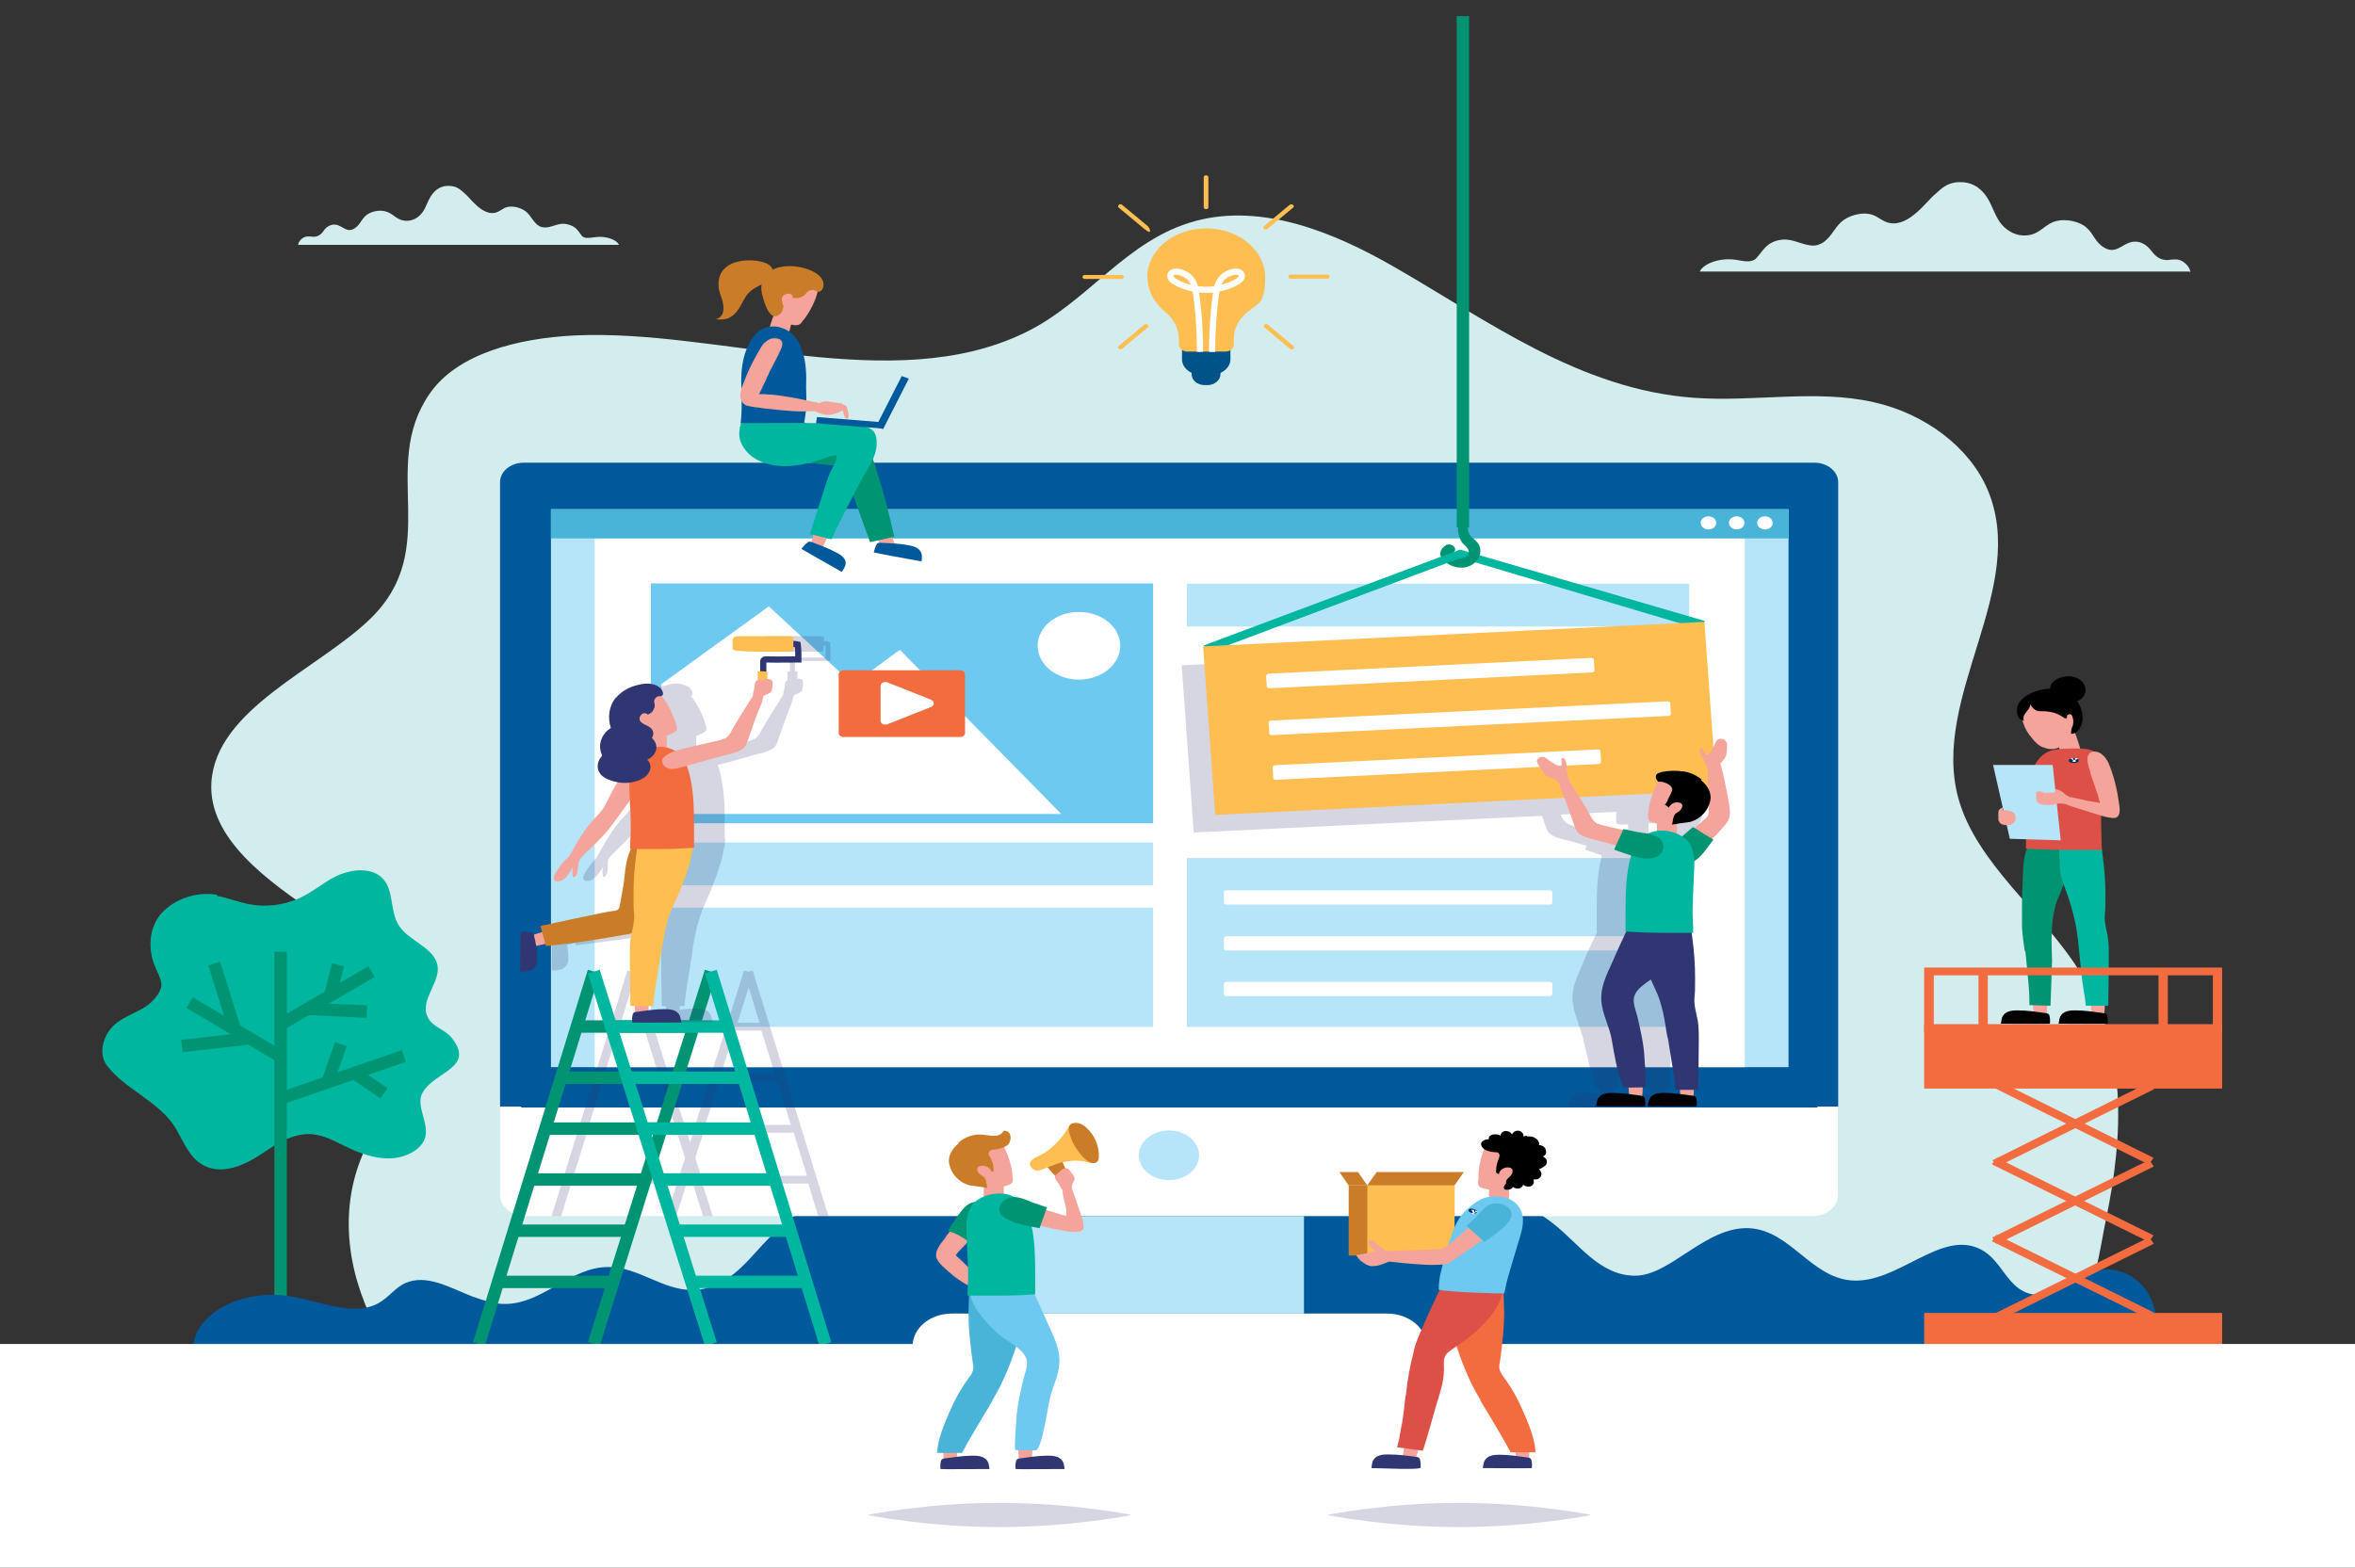 <?xml version="1.0" encoding="UTF-8"?>
<svg id="Layer_1" data-name="Layer 1" xmlns="http://www.w3.org/2000/svg" version="1.1" xmlns:xlink="http://www.w3.org/1999/xlink" viewBox="0 0 758.7 505.2">
  <rect x="0" y="0" width="758.7" height="505.2" fill="#333333" stroke="none"/>
  <defs>
    <style>
      .cls-1 {
        fill: #dd5047;
      }

      .cls-1, .cls-2, .cls-3, .cls-4, .cls-5, .cls-6, .cls-7, .cls-8, .cls-9, .cls-10, .cls-11, .cls-12, .cls-13, .cls-14, .cls-15, .cls-16, .cls-17, .cls-18, .cls-19, .cls-20, .cls-21 {
        stroke-width: 0px;
      }

      .cls-2 {
        fill: url(#linear-gradient);
      }

      .cls-22 {
        stroke: #009473;
      }

      .cls-22, .cls-23, .cls-24, .cls-10, .cls-25 {
        fill: none;
      }

      .cls-22, .cls-23, .cls-24, .cls-25 {
        stroke-miterlimit: 10;
      }

      .cls-22, .cls-24 {
        stroke-width: 4px;
      }

      .cls-3 {
        fill: #000;
      }

      .cls-4 {
        fill: #f4a49b;
      }

      .cls-5, .cls-11 {
        fill: #303672;
      }

      .cls-6 {
        fill: #00599a;
      }

      .cls-23 {
        stroke: #303672;
      }

      .cls-23, .cls-25 {
        stroke-width: 2px;
      }

      .cls-7 {
        fill: #f36c3f;
      }

      .cls-24 {
        stroke: #00b69e;
      }

      .cls-8 {
        fill: #4ab4d8;
      }

      .cls-9 {
        fill: #009473;
      }

      .cls-11 {
        isolation: isolate;
        opacity: .2;
      }

      .cls-12 {
        fill: #002e5d;
      }

      .cls-13 {
        fill: url(#linear-gradient-2);
      }

      .cls-14 {
        fill: #00b69e;
      }

      .cls-15 {
        fill: #b6e4f8;
      }

      .cls-16 {
        fill: #fff;
      }

      .cls-25 {
        stroke: #fff;
      }

      .cls-17 {
        fill: #cb7c29;
      }

      .cls-18 {
        fill: #d3edee;
      }

      .cls-19 {
        fill: #005389;
      }

      .cls-20 {
        fill: #febe52;
      }

      .cls-21 {
        fill: #6dc9f0;
      }
    </style>
    <linearGradient id="linear-gradient" x1="667" y1="477.1" x2="669.3" y2="477.1" gradientTransform="translate(0 722) scale(1 -1)" gradientUnits="userSpaceOnUse">
      <stop offset="0" stop-color="#fff"/>
      <stop offset="1" stop-color="#fff"/>
    </linearGradient>
    <linearGradient id="linear-gradient-2" x1="403.9" y1="330.4" x2="405.9" y2="330.4" gradientTransform="translate(-17.8 565.2) rotate(19.7) scale(1 -1)" gradientUnits="userSpaceOnUse">
      <stop offset="0" stop-color="#fff"/>
      <stop offset="1" stop-color="#fff"/>
    </linearGradient>
  </defs>
  <g>
    <path class="cls-4" d="M296.2,300.1c-1.5-.4-9.2-2.3-9.3-1.9.7-1.6,1.4-3.3,2-4.9,1.7.2,3.3.6,4.9,1.1,1.5.5,3,1.1,4.6,1.6-.8,1.4-1.4,2.7-1.9,4.2h-.2Z"/>
    <path class="cls-17" d="M255,294.5c-3.6-.8-7-2.1-9-4.8-2.5-3.4-4.1-7.3-6.3-10.9-2.5-4.1-5.2-8-7.2-12.3-1.3-2.7-2.5-5.4-3.4-8.2-.8-2.6-.3-3.9,2-5.8,3-2.6,7.3-4.4,11.8-4.5,6.4-.2,7.8,4.6,10.1,8.3,2.4,4.1,3.4,8.5,3.9,12.9.5,4.6,1.5,9.2,2.3,13.8.2,1.4,1.5,1.6,2.9,1.7,2.2.2,30.1,6.2,30.1,6.2l-2.4,8.4s-15.7-1.9-17.3-2.2c-5.2-.8-10.5-1.7-15.6-2.6-.6-.1-1.2-.2-1.8-.3h0Z"/>
    <path class="cls-4" d="M253.7,237.1c-1.2-1.7-2.5-3.5-4-5.1-1.7-1.9-2.7-4.7-2.9-7.1,0-1.2.2-2.5,1.1-3.4,2.8-2.9,6.1,1.1,7.6,3,1.8,2.4,3.6,5,5.2,7.6,1.6,2.6,2.7,5.3,4.1,7.9,1.4,2.8,3.6,4.9,5.8,7.3,2.4,2.7,4.3,5.7,6.1,8.7,1.4,2.3,2.6,4.8,4.1,6.9,0,.1-1.7.9-1.9,1.1-.8.4-2,.4-2.9.6,0-1.7-2.1-3.4-2.2-3.5-3.9-3.9-7-6.5-10.4-10.8-2.5-3.1-4.8-6.3-7.1-9.4-.9-1.3-1.7-2.5-2.6-3.8h0Z"/>
    <path class="cls-4" d="M235.4,206.5c-.5,1.6-1.2,2.6.7,3.8,1.7,1.1,3.6,1.6,5.7,1.9,4,.5,8.9,0,12.2-2.1,4.9-3.1,4.7-9.1,1.3-12.9-.4-.4-.8-.9-1.3-1.3-3.4-2.8-9.3-5.2-12.7-.9-2.7,3.6-4.8,7.5-5.9,11.6Z"/>
    <path class="cls-4" d="M246.9,328.7c0-1.3-.5-7.9-.8-7.9h6.2c.3,1.4.4,2.7.3,4.1,0,1.4-.3,2.7-.3,4.1-1.8-.1-3.6-.2-5.4-.1h0v-.2Z"/>
    <path class="cls-20" d="M241.3,302.8c-.5-3.4-1.1-6.8-1.9-10.2-.8-3.5-1.9-7-3.4-10.4-2.5-5.5-4.9-11.1-6.5-16.8-.8-2.8-1.4-5.7-1.8-8.6-.3-2.6.5-3.9,3-5.5,3.5-2.2,8-3.4,12.4-3,7.8.7,7.8,8.1,8.5,12.9.8,5.6,1.1,11.2,1.2,16.7,0,2.8,0,5.6-.2,8.4-.2,3.4.8,6.4,1.4,9.8.5,2.6.4,5.2.4,7.7,0,6.9-.2,20.9-.2,20.9h-9.5c-.5-5.4-1.4-10.8-2.4-16.3-.3-1.9-.6-3.8-.9-5.8h-.2Z"/>
    <path class="cls-5" d="M233.2,331.6c-.3,0,.2-2,.3-2.2.4-1.3,1.3-2.4,2.8-3,1.4-.4,2.7-.5,4.2-.5,3.9,0,7.7.7,11.6,1.2.6,0,1.1.3,1.3.8.5,1.1.4,2.5.3,3.6,0,.1-16.3,0-20.4,0h0Z"/>
    <path class="cls-4" d="M239.1,217.3v.2c0,0,.2.1.3.2,2.6.9,5.4,1,8.2,1,0-2.7,0-5.4-.3-8.1,0,0,0-.2,0-.2s-.2,0-.3,0c-1.4,0-2.9-.1-4.2-.1s-2.4-.1-3.6-.1c.2,1.3,0,2.4,0,3.7v3.5h0Z"/>
    <path class="cls-23" d="M198.8,173.1h-11c-1.1,0-2.3,0-3.3.2-.3,2.1-.2,4.1-.2,6.1,0,0,0,.2,0,.2h.2c4.4,0,8.9.2,13.3,0,.5,0,1,0,1.2.3.2.2.2.4.2.6v11.7"/>
    <path class="cls-21" d="M227.8,258.5c4.6.3,9.3.4,13.8.6,1,0,12.9,0,12.9-.1,0-2.9-.2-5.8-.2-8.8,0-5,.3-10,.5-14.9.2-4.5.8-9.6-1.7-13.7-2.4-4.1-8.8-6.2-13.8-5.1-4.9,1.1-7.7,5.2-9,9.2-2.4,8-2.4,17.3-2.4,25.6v7.3h0Z"/>
    <path class="cls-4" d="M214.9,213c-1.4-.8-2.1-1.7-2.9-3.3-2.9-5.6-6.7-10.8-9.7-16.2-.9-1.7-3.1-1.4-3.4.4-.4,2.7,1.1,5.3,2,7.8,1.5,3.9,2.8,8,4.2,12,.3.8.6,1.7,1.1,2.4,2,2.7,7.3,3.3,10.5,4.2,4.9,1.5,9.9,2.7,14.9,4.1,2,.6,4.2,1.3,6.3.9,2.5-.6,4-3.1,2.2-4.8-2.3-2.2-6.8-3.3-10.1-3.9-4.3-1-8.6-1.9-13-2.9-.9-.2-1.7-.4-2.3-.8h0Z"/>
    <path class="cls-20" d="M187.4,170.1c-.2,0-.4,0-.6.1-1,.4-.8,1-.8,1.7v3.2c0,.4,0,.8.3,1.1.3.3.8.3,1.4.3,7.3.1,14.6.2,21.9-.4.6,0,1.3-.1,1.7-.6.2-.2.2-.5.3-.8.2-1.1.2-2.2,0-3.3-.2-1.4-1.4-1.6-2.8-1.5h-21.4v.2Z"/>
    <path class="cls-20" d="M197,185c.2,2.7.2,5.4.2,8.1s0,.3.2.4c0,.1.3.2.5.2.8.1,1.5.2,2.3.1.2,0,.5,0,.5-.2.2-.1.2-.4.2-.6,0-2.8.4-5.7.2-8.4-1.3,0-2.7,0-3.9.2h0c0,.1,0,.1,0,.1Z"/>
    <path class="cls-5" d="M260.3,195.6c-2.1-2.6-5.3-4.4-9.1-5.4-2-.5-4-.8-6-.3-2,.4-3.8,1.6-4.4,3.2-.2.6-.2,1.5.6,1.8.4.1.8.1,1.2.2.9.2,1.5.9,1.7,1.6.3,1.1-.5,2.1-.2,3.3.2.6.5,1.3,1,1.9.5.6,1.1.6,1.7,1.1.4-.6,1.3-.8,2-.6.8.2,1.2.9,1.4,1.5.5,2.6-2.7,2.9-4.4,4.3-1.4,1.3-1.7,2.9-.8,4.5-1.4,1.3-2.1,3.2-1.7,4.9s1.8,3.3,3.7,4.1c-1.6,1.4-1.7,3.8-.7,5.6s3.2,3,5.5,3.6c3.3.9,7.1.8,10.5-.4,1.7-.6,3.3-1.4,4.4-2.6,1.8-2.1,1.6-5.2-.2-7.3-.2-.2-.3-.3-.3-.5s0-.3.2-.4c1.8-3.9.2-8.7-3.8-11.2,1.4-4.3.8-9.1-2.2-12.8h0Z"/>
    <path class="cls-4" d="M195.1,188.5h0c-.2.4-.2.8-.2,1.1,0,.8,0,1.6.2,2.4,0,.4,0,.7.3,1,.7,1.2,2.7,1.2,3.6,2.3,0,0,.2.1.2.2h.2c1-.2,2-.4,3-.7.2,0,.5-.1.5-.2,0-.1,0-.3,0-.5-.4-1.4-.7-2.6-.8-4,0-.6-.2-1.1-.8-1.4-.6-.4-1.4-.3-2.1-.4-.8-.1-1.5-.3-2.3-.3s-1.4.1-1.7.6h0Z"/>
    <path class="cls-4" d="M280.6,270.2c.2.2.3.3.5.4.9.8,2,1.7,3.3,1.7.6,0,1.4-.2,1.6-.6.2-.2.2-.4.2-.6,0-.8-.4-1.6-.8-2.3-.8-1.3-1.7-2.6-2.7-3.7-.8-.9-1.7-2.3-2.9-2.7-.5-.2-1.1-.2-1.7-.2s-1,0-1.4.1c-.2,0-.3,0-.4.1-.2.1-.2.2-.3.4-.5,1.4-.2,3,0,4.4,0,1.1.3,2.3,1.1,3.2,0,.1.2.2.4.2.4,0,.6-.3.7-.6.2-1.1,0-2.4,0-3.4.4.4.5.8.6,1.1.4.8,1.1,1.7,1.9,2.4h0Z"/>
  </g>
  <path class="cls-18" d="M670.2,313.4c-11.9-19.4-33.5-35-39.3-56.2-9-32.9,23.1-67.9,9.3-99.7-5.8-13.4-20-24.2-36.6-27.9-18.6-4.2-38.5,0-57.7-1.4-37-2.6-66.7-25-97.3-42.5-18.7-10.7-41.8-20.3-63.4-14.5-22.5,6-34.7,26.3-55.2,36.1-42.6,20.6-98.9-1.4-144.9.8-18.1.9-37.8,5.8-46.7,18.8-16.5,23.9,4.5,49.8-19.3,72.7-16.6,16-49.5,28.9-51,52.5-1.1,18.1,18.1,31.9,35.2,43.3,17.1,11.4,35.4,26.7,31.6,44.6-1.9,8.8-8.9,16-13.8,23.9-21.9,34.9-.2,80,37.6,103.9,37.8,23.9,87.2,31.1,134.7,34.3,41.1,2.8,82.4,3.3,123.6,1.2,52.5-2.5,105.5-9.5,154.5-25.8,24.3-8.1,47.4-18.5,68.1-31.7,9.5-6.1,21.9-13.4,28.8-21.6,6.8-8.3,8-21.4,10.1-31.4,5.5-26.4,7.1-54.8-8.1-79.4h0Z"/>
  <g>
    <path class="cls-14" d="M69.9,288.3h-.2c-7.1-1.1-14.6,1.9-18.4,6.9-3.5,4.7-3.5,11.3-1.3,16.4.8,1.9,2,3.9,2,5.9s-2.6,5.4-5.4,7.1c-2.8,1.7-6.1,2.9-8.7,4.8-4.3,3-6.6,9.7-3.5,13.9,5.8,7.8,17.1,11.7,22.2,20.3,2.8,4.7,4.8,10.8,10.8,12.7,5.7,1.8,12-1.2,16.8-4.4,4.8-3.2,10-6.8,16.2-6.4,3.9.3,7.4,2.2,10.8,3.9,4.4,2.1,9.2,4,14.3,3.9,5.1-.1,10.4-2.8,11.5-6.8,1.3-4.9-3.4-10.3-.7-14.7,4.1-6.6,17-7.8,9.1-17.5-2.3-2.8-6.6-3.4-7.9-7.2-1.9-5.5,4.9-11.1,3.3-16.6-1.4-5.2-9.1-7.4-12.2-12.1-3.5-5.2-1.1-12.9-6.8-16.5-3.8-2.4-9.5-1.5-13.6.5-4.2,2.1-7.5,5.1-11.7,7-5.1,2.4-11.4,3.1-17.1,1.8-3.2-.7-6.2-1.9-9.5-2.5h0Z"/>
    <line class="cls-22" x1="119.7" y1="313.1" x2="91.3" y2="329.6"/>
    <line class="cls-22" x1="108.9" y1="310.9" x2="106.4" y2="320.8"/>
    <line class="cls-22" x1="118.2" y1="326" x2="99" y2="325.1"/>
    <line class="cls-22" x1="130.1" y1="340.3" x2="89.5" y2="354.3"/>
    <line class="cls-22" x1="109.8" y1="336.5" x2="105.5" y2="348.8"/>
    <line class="cls-22" x1="123.7" y1="352.3" x2="114.1" y2="345.8"/>
    <line class="cls-22" x1="90.4" y1="340.5" x2="61.1" y2="323.1"/>
    <line class="cls-22" x1="69" y1="310.5" x2="75.7" y2="331.8"/>
    <line class="cls-22" x1="80.4" y1="334.6" x2="58.6" y2="337.1"/>
    <line class="cls-22" x1="90.4" y1="306.7" x2="90.4" y2="429.8"/>
  </g>
  <g>
    <path class="cls-4" d="M655.2,327.8c0-1-.3-6.1-.7-6.1h4.8c.2,1.1.3,2.1.2,3.2,0,1.1-.2,2.1-.2,3.1-1.4-.1-2.8-.1-4.2-.1h0c0-.1,0-.1,0-.1Z"/>
    <path class="cls-3" d="M644.7,330c-.2,0,.2-1.6.2-1.7.2-1,1-1.9,2.1-2.3,1.1-.4,2.1-.4,3.2-.4,3,0,6,.5,9,.9.5,0,.8.3,1,.6.3.9.3,1.9.2,2.8,0,.1-12.6,0-15.7,0h0Z"/>
    <path class="cls-9" d="M652.3,306.5c0-.5-.2-1.1-.2-1.6-.2-1.3-.4-2.5-.5-3.8-.2-1.7-.2-3.4-.2-5,0-3.8,0-7.6.2-11.3.2-3.4,0-7.1,1.1-10.4.5-1.4,1.7-3.4,3.6-3.9.6-.2,1.2-.1,1.8-.1,1.7,0,3.5,0,5.3,0,1.1,0,2.2,0,3,.6,1.8,1.3-.2,5.6-.6,7.3-.6,2.3-.4,4.9-1.1,7.1-.8,2.4-2.2,4.7-2.7,7.2-1.3,5.6-1.1,11.2-.9,16.9,0,1.2-.5,14.6-.5,14.6l-6.8-.2s0-1.7,0-2.4c0-1.1-.2-2.3-.2-3.4-.3-3.9-.7-7.7-1.1-11.6h0Z"/>
    <path class="cls-4" d="M673.8,327.1c0-1-.3-6-.7-6h4.8c.2,1.1.3,2.1.2,3.1,0,1.1-.2,2.1-.2,3.1-1.4-.1-2.7-.1-4.1-.1h0c0-.1,0,0,0,0Z"/>
    <path class="cls-14" d="M669.9,307.3c-.3-3.1-.6-6.3-1.2-9.4-.8-4.1-2.1-8.2-3.6-12.2-.5-1.4-1-2.9-1.3-4.3-.2-1-.2-2-.2-3s-.2-2.7-.2-4.1c0-1.7-.2-3.4.5-4.9,1.1-2.8,3.6-3.8,7.1-3.5,6,.6,5.9,6.1,6.4,9.8.6,4.2.9,8.5.9,12.7s0,4.2-.2,6.4c-.2,2.6.6,4.9,1,7.5.3,1.9.3,3.9.3,5.9,0,5.3-.2,15.9-.2,15.9h-7.2c-.3-3.2-1.1-6.6-1.4-10-.2-2.3-.5-4.6-.7-6.8h0Z"/>
    <path class="cls-3" d="M663.3,330c-.2,0,.2-1.6.2-1.7.2-1,1-1.9,2.1-2.3,1.1-.4,2.1-.4,3.2-.4,3,0,6,.5,9,.9.5,0,.8.3,1,.6.3.9.3,1.9.2,2.8,0,.1-12.6,0-15.7,0h0Z"/>
    <path class="cls-4" d="M663.7,242.3c0,0,0,.1,0,.2,0,0,.2,0,.3,0,2.1.3,4.2,0,6.4-.4-.5-2-1.2-4-1.9-6,0,0,0-.1,0-.2h-.3c-1.1.2-2.1.3-3.3.5-.9.1-1.8.2-2.7.4.4.9.5,1.8.8,2.7.2.9.5,1.7.7,2.6h0Z"/>
    <path class="cls-1" d="M652.9,273.5c4.2.2,8.3.4,12.5.4.9,0,11.7,0,11.7,0,0-3.3-.2-6.6-.2-9.9,0-3.6.3-7.1.5-10.7.2-2.6.2-5.2-.5-7.8-.3-1.2-1.1-2.7-2.4-3.4-1.6-.9-3.6-.8-5.5-.9-2.4,0-4.7,0-7.1.4-4.3.8-6.4,4.3-7.5,7.6-1.4,4.1-1.7,8.6-1.7,12.8v11.6h0Z"/>
    <polygon class="cls-15" points="647.5 270.3 663.9 270.8 661.3 246.5 642.1 246.5 647.5 270.3"/>
    <path class="cls-4" d="M643.8,262.3c0,.6,0,1.2,0,1.9.2.6.5,1.2,1.3,1.5.4.1.8.2,1.1.2s1.1,0,1.6-.1c1.4-.6,1.7-1.5,1.5-2.7,0-.4-.2-.8-.5-1.1-.9-.8-2.3-.9-3.5-.9h0l-.2-.9s-.8.4-1.1.8c-.2.4-.2.8-.2,1.2v.2h0Z"/>
    <path class="cls-4" d="M673.4,249.1c.8,2.4,1.7,4.8,2.5,7.2,0,.2.6,2.4.7,2.4-.3,0-.5,0-.8-.1-1.2-.2-2.4-.4-3.6-.6-1.7-.4-3.3-.8-4.9-1.1-.5,0-.9-.1-1.4,0-.5.1-1,.6-1,1.1s.3.9.8,1.2c.5.3,1,.4,1.5.6,2.9.9,5.8,1.8,8.6,2.7,1.6.5,3.2,1,4.9,1.1,2.8.2,2.2-3.3,2-4.6-.6-4.4-1.6-8.8-3.4-13.1-.5-1-1.1-2-2-2.7-.8-.8-2.4-1.3-3.6-.8-1.5.8-1.3,2.6-1,3.9.2.9.5,1.9.8,2.7h0Z"/>
    <path class="cls-4" d="M659.4,255.6c-.3,0-.7-.1-1-.2-.4-.1-.8-.4-1.3-.4-.5,0-1,0-1.1.4v.4c0,.6,0,1.2,0,1.8.2.6.5,1.1,1.1,1.4.2.1.5.2.7.2.9.2,1.9.3,2.9.2,1,0,1.8-.4,2.8-.5.2,0,2.4.2,2.4.3.2-.6.2-1.4.5-1.9,0-.1.3-.6.3-.6,0,0-.9-.3-1.2-.6-.5-.4-1-.9-1.5-1.2-.5-.3-1.2-.5-1.8-.7,0,.3.2,1,0,1-.9.3-1.8.4-2.8.2h0Z"/>
    <path class="cls-4" d="M658.3,240.8c.8.4,1.7.6,2.7.6,1.5,0,2.9-.7,3.9-1.6,1.6-1.3,2.6-3.3,3.2-4.9.8-2.1.8-4.6-.8-6.4-1.3-1.4-3.3-2.4-5.5-2.7-1.9-.3-3.9-.2-5.8.2-.2,0-.3,0-.5.1-1.4.4-2.8,1.2-3.6,2.4-1,1.4-.5,3.3,0,4.7.5,1.6,1.4,3.1,2.6,4.5,1,1.3,2.1,2.5,3.8,3.2h0Z"/>
    <path class="cls-3" d="M664.8,222.6c-.7-.2-1.4-.4-2-.5-1.7-.3-3.6-.2-5.3.2-2.5.6-5.1,1.8-6.6,3.6-1.2,1.4-1.4,3.3-.8,4.9.2.4.4.8.8,1,.2.1,1.1.4,1.1.6-.2-.8-.2-1.6.3-2.3.4-.6.9-1.1,1.3-1.7.2-.3.6-1.1.5-1.5.4.9,1.2,1.9,2.4,2.2,1,.2,2,0,3.1.2,2.2.2,3.8.9,5.5,2.1,0,0,.2.1.4.1s.3-.1.4-.2c0-.1,0-.2,0-.4,0-.2.2-.5.4-.6.9-.6,1.4.5,1.5,1.1.2.8.2,1.6,0,2.4-.2.4-.4.9-.5,1.4,0,.2-.2,1,0,1.2.2.2.5,0,.8,0,1.1-.5,1.8-1.4,2.3-2.4,1.1-2.4.5-5.2-.9-7.6-1.1-1.6-2.5-3.1-4.6-3.7h0Z"/>
    <path class="cls-3" d="M669.8,225.7c-3.3,1.8-9.7-.9-9.3-4.2.4-2.6,4.6-4.1,7.4-3.4,3.9.8,5.4,5,2.4,7.3-.2.1-.3.2-.5.3h0Z"/>
  </g>
  <path class="cls-6" d="M152.8,418c3,1.1,6.1,2.1,9.3,2.2,12.5.4,21.5-12,34-11.9,9.6,0,17.5,7.6,27.2,7.4,10.3-.2,16.8-8.5,22.4-14.6,7-7.5,14-13.4,25.3-16.1,17.4-4.2,35.4-6.5,53.6-6.6,8.6,0,16.7.3,25.1-.3,9.1-.7,18.3-.3,27.4,0,23.1,1,46.3,2,69.5,3,19.2.8,40.1,2.2,53.9,13.3,8.3,6.5,14.9,16.7,26.3,16.7s22.8-16.1,36.9-15.3c13,.8,19.6,15.6,32.5,16.8,15.1,1.4,29-16.6,41.9-10,7.1,3.6,8.6,13.1,16.7,14.5,8.2,1.4,14.3-6.9,22.6-7.9,6.7-.8,12.9,3.6,15.3,8.8,18.2,39.4-76.3,43.2-101.8,43.2s-49-2.8-66.9-7.2c-27.8,15.4-83.2,25.8-147.1,25.8s-119.9-10.6-147.5-26.1c-18,4.6-41.7,7.4-67.8,7.4s-42.7-1.6-63.1-6.3c-11.8-2.7-36.8-7.4-36.3-20.7.3-7.6,8.4-13.9,17.3-15.9,4.7-1.1,9.6-1.3,14.4-.4,9.6,1.6,20,6.6,28.1,2.1,3.1-1.7,5.1-4.7,8.3-6.3,7.1-3.3,14.6,1.4,22.4,4.4h0Z"/>
  <g>
    <path class="cls-16" d="M583.8,391.9H169.4c-4.6,0-8.3-3.1-8.3-6.8v-29.1h431v29.1c0,3.8-3.7,6.8-8.3,6.8h0Z"/>
    <rect class="cls-15" x="331.6" y="391.9" width="88.5" height="31.4"/>
    <path class="cls-6" d="M592.2,356.6H161.1v-201.2c0-3.5,3.4-6.3,7.7-6.3h415.7c4.2,0,7.7,2.8,7.7,6.3v201.2h0Z"/>
    <path class="cls-6" d="M585.5,356.9H167.9v-195.2c0-3.5,3.4-6.3,7.7-6.3h402.2c4.2,0,7.7,2.8,7.7,6.3v195.2h0Z"/>
    <rect class="cls-15" x="177.5" y="164.1" width="398.7" height="179.8"/>
    <rect class="cls-16" x="191.6" y="173.5" width="370.5" height="170.4"/>
    <path class="cls-15" d="M366.9,372.3c0,4.4,4.3,8,9.7,8s9.7-3.6,9.7-8-4.3-8-9.7-8-9.7,3.6-9.7,8Z"/>
    <path class="cls-16" d="M293.8,433.8h165.8c0-5.8-5.7-10.5-12.7-10.5h-140.2c-7.1,0-12.7,4.7-12.7,10.5h0Z"/>
    <rect class="cls-15" x="382.4" y="188.1" width="161.8" height="13.8"/>
    <rect class="cls-15" x="209.7" y="271.5" width="161.8" height="13.8"/>
    <rect class="cls-15" x="209.7" y="292.5" width="161.8" height="38.4"/>
    <rect class="cls-21" x="209.7" y="188" width="161.8" height="77.3"/>
    <rect class="cls-15" x="382.4" y="276.5" width="161.8" height="54.4"/>
    <g>
      <path class="cls-16" d="M395.1,316.4h104.2c.4,0,.8.3.8.6v3.4c0,.3-.3.6-.8.6h-104.2c-.4,0-.8-.3-.8-.6v-3.4c0-.3.3-.6.8-.6Z"/>
      <path class="cls-16" d="M395.1,286.9h104.2c.4,0,.8.3.8.6v3.4c0,.3-.3.6-.8.6h-104.2c-.4,0-.8-.3-.8-.6v-3.4c0-.3.3-.6.8-.6Z"/>
      <path class="cls-16" d="M395.1,301.7h128.1c.4,0,.8.3.8.6v3.4c0,.3-.3.6-.8.6h-128.1c-.4,0-.8-.3-.8-.6v-3.4c0-.3.3-.6.8-.6Z"/>
    </g>
    <rect class="cls-8" x="177.5" y="164.1" width="398.7" height="9.4"/>
    <g>
      <path class="cls-16" d="M566.1,168.5c0,1.1,1.1,2.1,2.5,2.1s2.5-.9,2.5-2.1-1.1-2.1-2.5-2.1-2.5.9-2.5,2.1Z"/>
      <path class="cls-16" d="M557,168.5c0,1.1,1.1,2.1,2.5,2.1s2.5-.9,2.5-2.1-1.1-2.1-2.5-2.1-2.5.9-2.5,2.1Z"/>
      <path class="cls-16" d="M547.9,168.5c0,1.1,1.1,2.1,2.5,2.1s2.5-.9,2.5-2.1-1.1-2.1-2.5-2.1-2.5.9-2.5,2.1Z"/>
    </g>
    <polygon class="cls-16" points="341.9 262.3 289.9 209.4 274.8 220.5 247.7 195.4 213 220.5 213 262.3 341.9 262.3"/>
    <ellipse class="cls-16" cx="347.6" cy="208.1" rx="13.3" ry="10.9"/>
    <g>
      <path class="cls-7" d="M271.7,216h37.7c.8,0,1.5.6,1.5,1.3v18.9c0,.7-.7,1.3-1.5,1.3h-37.7c-.8,0-1.5-.6-1.5-1.3v-18.9c0-.7.7-1.3,1.5-1.3Z"/>
      <path class="cls-16" d="M300,225.5l-14.1-5.6c-1-.4-2.2.2-2.2,1.1v11.3c0,.9,1.1,1.5,2.2,1.1l14.1-5.6c1.1-.4,1.1-1.8,0-2.3h0Z"/>
    </g>
  </g>
  <path class="cls-11" d="M266.9,391.9l-24.4-79.1-1.4.3-1.4-.3-5.3,16.8h-24.2l-5.3-16.8-1.4.3-1.4-.3-24.4,79.1h3.1l3.2-10.5h34.1l-3.3,10.5h3.1l4.3-13.8,4.3,13.8h3.1l-3.3-10.5h34.1l3.2,10.5h3.2ZM221.3,365h2l-1,3.1-1-3.1h0ZM220.5,362.5l-4.4-13.9h12.3l-4.4,13.9h-3.6,0ZM189,365h29.1l2.6,8.1-1.8,5.8h-34.1l4.3-13.9h0ZM194.1,348.5h18.9l4.4,13.9h-27.6l4.3-13.9ZM207.1,329.6h-7.1l3.5-11.4,3.6,11.4ZM212.2,346h-17.4l4.3-13.9h8.6l4.4,13.9ZM233.6,332.1l-4.4,13.9h-13.9l-4.4-13.9h22.7,0ZM244.7,329.6h-7.1l3.6-11.4,3.5,11.4ZM249.7,346h-17.4l4.4-13.9h8.6l4.3,13.9ZM254.8,362.5h-27.6l4.4-13.9h18.9l4.3,13.9ZM259.9,378.9h-34.1l-1.8-5.8,2.6-8.1h29.1l4.3,13.9h0Z"/>
  <g>
    <g>
      <line class="cls-22" x1="154.3" y1="433.1" x2="191.3" y2="313.1"/>
      <line class="cls-22" x1="191.3" y1="433.1" x2="229" y2="313.1"/>
      <line class="cls-22" x1="185.8" y1="330.8" x2="223.4" y2="330.8"/>
      <line class="cls-22" x1="180.7" y1="347.3" x2="218.2" y2="347.3"/>
      <line class="cls-22" x1="175.6" y1="363.7" x2="213" y2="363.7"/>
      <line class="cls-22" x1="170.6" y1="380.1" x2="207.9" y2="380.1"/>
      <line class="cls-22" x1="165.6" y1="396.6" x2="202.7" y2="396.6"/>
      <line class="cls-22" x1="160.5" y1="413.1" x2="197.6" y2="413.1"/>
    </g>
    <g>
      <line class="cls-24" x1="265.9" y1="433.1" x2="229" y2="313.1"/>
      <line class="cls-24" x1="229" y1="433.1" x2="191.3" y2="313.1"/>
      <line class="cls-24" x1="234.4" y1="330.8" x2="196.8" y2="330.8"/>
      <line class="cls-24" x1="239.5" y1="347.3" x2="202" y2="347.3"/>
      <line class="cls-24" x1="244.5" y1="363.7" x2="207.2" y2="363.7"/>
      <line class="cls-24" x1="249.6" y1="380.1" x2="212.4" y2="380.1"/>
      <line class="cls-24" x1="254.7" y1="396.6" x2="217.5" y2="396.6"/>
      <line class="cls-24" x1="259.7" y1="413.1" x2="222.7" y2="413.1"/>
    </g>
  </g>
  <path class="cls-11" d="M177.2,300.2c1.1,0,2.4,0,3.4.2.5.1.7.4.8.8.2,0,.4-.1.5-.2.6-.2,1.2-.4,1.9-.6l-.6-2.1s21.5-4.6,23.2-4.8c1.1,0,2-.2,2.3-1.4.6-3.6,1.4-7.1,1.7-10.6.2-2.7.8-5.5,2-8.1h-.2c0-2.3.2-4.5.2-6.7s-.2-6-.3-9c-.5.6-.8,1.3-1.3,1.9-1.7,2.4-3.5,4.9-5.4,7.3-2.7,3.3-5,5.2-8,8.3,0,0-1.3,1.1-1.6,2.1,0,.9,0,1.9,0,2.7,0,.9-.2,1.7-.8,2.4,0,0-.2.2-.3.2-.3,0-.5-.2-.5-.5-.2-.8,0-1.8,0-2.6-.3.3-.4.6-.5.8-.3.6-.9,1.3-1.4,1.9-.2.1-.2.2-.4.4-.7.6-1.5,1.3-2.6,1.3s-1.1-.1-1.2-.5c0-.1-.2-.3-.2-.5,0-.6.3-1.2.6-1.7.6-1,1.3-2,2-2.9.5-.5.9-1.2,1.5-1.7h0c1.1-1.7,2.1-3.6,3.1-5.4,1.4-2.3,2.9-4.6,4.7-6.7,1.7-1.9,3.3-3.4,4.5-5.6,1.1-2.1,2-4.1,3.2-6.1.2-.2.3-.5.5-.8-.6-.1-1.2-.2-1.7-.4-1.3-.4-2.6-1.1-3.3-2-1.4-1.6-1.2-4,.2-5.6,0-.1.2-.2.2-.4s0-.2,0-.3c-1.4-3-.2-6.7,2.9-8.6-1.1-3.3-.7-7.1,1.7-9.9,1.7-2,4.1-3.4,7.1-4.1,1.5-.4,3.1-.6,4.6-.2s2.9,1.2,3.3,2.4c.2.5.2,1.1-.4,1.4h0c2.1,2.7,3.7,5.8,4.6,8.9.4,1.3.9,2-.5,2.9-.8.4-1.6.8-2.4,1.1v3.7c1.1.2,2,.7,2.9,1.3,1.4-.4,2.8-.8,4-1.1,3.3-.8,6.7-1.5,10-2.3.7-.2,1.3-.4,1.7-.6,1.1-.6,1.7-1.4,2.3-2.6,2.1-4,4.8-7.7,7.1-11.7v-.3c.3-1.1.5-2.1.6-3.1,0-.4.2-.9.6-1.1,0,0,.2,0,.2-.1v-2.9h.8v-3.1c0-.2,0-.6.3-.9.5-.5,1.2-.5,1.6-.5h9.6v-1.3c0-.9,0-1.6,0-2.5h-.7v.9c0,.3,0,.6-.2.8-.2.2-.7.2-1.1.2-5.6,0-11.3.2-16.8-.3-.5,0-1-.1-1.3-.4-.2-.2-.2-.4-.2-.6,0-.8,0-1.7,0-2.5.2-1.1,1.1-1.2,2.2-1.2h16.5c.2,0,.3,0,.5.1.8.2.6.8.5,1.3v.2c.5,0,1,0,1.5.2h.5v.6c.2,1.1.2,2.1.2,3.1v1.7c0,.4-.3.6-.5.7-.2.1-.4.1-.5.1h-10.5v3.3c.2,0,.5,0,.8,0h0c0,.9,0,1.6,0,2.4h.2c.5,0,1.1.1,1.4.4h0c.2.3.2.6.2.8,0,.6,0,1.3-.2,1.9,0,.2,0,.6-.2.8-.5.9-2.1.9-2.7,1.7h0c-.2,1.7-1,3.3-1.6,4.9-1.2,3.1-2.2,6.2-3.3,9.2-.2.6-.5,1.3-.8,1.9-1.5,2.1-5.6,2.5-8.1,3.3-3.5,1.1-7.1,2-10.6,2.9.2.3.2.7.4,1.1,1.9,6.2,1.9,13.4,1.9,19.7v2.6c.2.5.2,1.1,0,1.8,0,.2,0,.3,0,.5v.8h-.2c-.3,1.8-.7,3.6-1.2,5.3-1.3,4.4-3.1,8.8-5,13-1.2,2.6-2,5.2-2.7,8-.6,2.6-1.1,5.2-1.4,7.9-.2,1.5-.5,2.9-.7,4.4-.7,4.2-1.4,8.4-1.8,12.6h-1.5c0,.4,0,.8,0,1.2,1.6-.2,3.3-.4,4.9-.4s2.2,0,3.2.4c1.1.4,1.9,1.3,2.1,2.3,0,.1.5,1.7.2,1.7-3.1,0-15.7.1-15.7,0,0-.9,0-1.9.2-2.8.2-.3.4-.5.7-.6,0-.6,0-1.2-.2-1.8h0c0,0-1.2,0-1.2,0,0,0-.2-10.8-.2-16.1s0-4,.3-6c0-.6.2-1.1.3-1.6-.4.1-.8.2-1.1.2s-.9.2-1.4.2c-4,.7-8,1.4-12.1,2-1.3.2-13.4,1.7-13.4,1.7l-.2-.7c-.9.2-1.8.4-2.7.6.2,1.2.4,2.5.4,3.8s0,1.8-.5,2.6c-.5.9-1.6,1.6-2.8,1.7-.2,0-2,.3-2,.1,0-2.6,0-12.9.2-12.9h-.2Z"/>
  <g>
    <path class="cls-4" d="M170.8,305.3c1.1-.3,7.1-1.7,7.1-1.4-.5-1.3-1.1-2.5-1.6-3.8-1.3.1-2.5.5-3.7.9-1.2.4-2.3.8-3.5,1.2.5,1.1,1.1,2.1,1.5,3.2h.2Z"/>
    <path class="cls-17" d="M202.6,301c2.7-.6,5.4-1.6,6.9-3.7,2-2.6,3.2-5.6,4.9-8.4,1.9-3.1,3.9-6.2,5.5-9.4,1-2.1,1.9-4.2,2.6-6.3.6-1.9.2-3-1.5-4.5-2.4-2-5.6-3.4-9-3.5-4.9-.2-6,3.5-7.7,6.4-1.9,3.1-2.7,6.6-3,10-.3,3.6-1.1,7.1-1.7,10.6-.2,1.1-1.1,1.3-2.3,1.4-1.7.1-23.2,4.8-23.2,4.8l1.8,6.5s12.1-1.4,13.4-1.7c4-.6,8-1.3,12.1-2,.5,0,.9-.2,1.4-.2h0Z"/>
    <path class="cls-4" d="M203.6,256.8c.9-1.4,1.9-2.7,3-3.9,1.4-1.5,2.1-3.6,2.2-5.4,0-.9,0-1.9-.8-2.6-2.1-2.3-4.8.9-5.8,2.3-1.4,1.9-2.7,3.9-3.9,5.9-1.2,2-2.1,4.1-3.2,6.1-1.1,2.2-2.8,3.7-4.5,5.6-1.8,2.1-3.3,4.4-4.7,6.7-1,1.7-2,3.6-3.1,5.4,0,0,1.3.8,1.4.8.7.3,1.5.4,2.2.5,0-1.3,1.7-2.6,1.7-2.7,3-3.1,5.4-5,8-8.3,1.9-2.4,3.6-4.8,5.4-7.3.7-.9,1.4-1.9,2-2.9h.2Z"/>
    <path class="cls-4" d="M217.7,233.1c.4,1.3.9,2-.5,2.9-1.3.8-2.8,1.3-4.4,1.4-3.1.4-6.8,0-9.4-1.6-3.8-2.4-3.6-7-1-9.9.3-.4.7-.7,1-1,2.7-2.2,7.2-4,9.7-.7,2.1,2.7,3.7,5.8,4.6,8.9h0Z"/>
    <path class="cls-5" d="M167.8,313.1c0,.2,1.9-.1,2-.1,1.2-.2,2.3-.8,2.8-1.7.5-.9.5-1.7.5-2.6,0-2.5-.5-4.9-1.1-7.4,0-.4-.3-.7-.8-.8-1.1-.2-2.4-.2-3.4-.2-.2,0-.2,10.4-.2,12.9h0Z"/>
    <path class="cls-4" d="M208.8,327.3c0-1,.3-6.1.7-6.1h-4.8c-.2,1.1-.3,2.1-.2,3.2,0,1.1.2,2.1.2,3.1,1.4-.1,2.8-.1,4.2-.1h0c0-.1,0-.1,0-.1Z"/>
    <path class="cls-20" d="M213,307.3c.5-2.6.8-5.2,1.4-7.9.6-2.7,1.4-5.4,2.7-8,2-4.2,3.8-8.6,5-13,.6-2.2,1.1-4.4,1.4-6.6.2-2-.3-2.9-2.4-4.2-2.7-1.7-6.2-2.6-9.6-2.3-6.1.6-6,6.2-6.5,9.9-.6,4.3-.9,8.6-.9,12.9s0,4.3.2,6.4c.2,2.6-.6,4.9-1.1,7.6-.3,2-.3,4-.3,6,0,5.4.2,16.1.2,16.1h7.3c.4-4.1,1.1-8.3,1.8-12.5.2-1.5.5-2.9.7-4.4h.2Z"/>
    <path class="cls-5" d="M219.4,329.6c.2,0-.2-1.6-.2-1.7-.2-1-1-1.9-2.1-2.3-1.1-.4-2.1-.4-3.2-.4-3,0-6,.5-9,.9-.5,0-.8.3-1,.6-.3.9-.3,1.9-.2,2.8,0,.1,12.6,0,15.7,0h0Z"/>
    <path class="cls-4" d="M214.8,241.5v.2c0,0-.2.1-.2.1-2,.7-4.2.8-6.3.8,0-2.1,0-4.1.2-6.2v-.2s.2,0,.2,0c1.1,0,2.2,0,3.3-.1.9,0,1.8-.1,2.8-.1,0,.9,0,1.9,0,2.8v2.7h0Z"/>
    <path class="cls-23" d="M245.9,207.5h8.5c.8,0,1.7,0,2.6.2.2,1.6.2,3.1.2,4.7h0q0,.1,0,.1c-3.4,0-6.8.1-10.2,0-.3,0-.8,0-.9.2-.2.1-.2.3-.2.5v9.1"/>
    <path class="cls-7" d="M223.5,273.2c-3.6.2-7.1.4-10.6.4-.8,0-9.9,0-9.9,0,0-2.3.2-4.5.2-6.7,0-3.8-.2-7.7-.4-11.5,0-3.4-.6-7.4,1.4-10.6,1.9-3.1,6.8-4.8,10.6-3.9,3.8.8,6,4,6.9,7.1,1.9,6.2,1.9,13.4,1.9,19.7v5.6h0Z"/>
    <path class="cls-4" d="M233.4,238.1c1.1-.6,1.7-1.4,2.3-2.6,2.2-4.2,5.2-8.3,7.5-12.4.7-1.3,2.4-1.1,2.6.3.3,2.1-.8,4.1-1.6,6-1.2,3.1-2.2,6.2-3.3,9.2-.2.6-.5,1.3-.8,1.9-1.5,2.1-5.6,2.5-8.1,3.3-3.8,1.1-7.7,2.1-11.5,3.2-1.5.4-3.3,1-4.9.7-1.9-.4-3-2.4-1.7-3.7,1.7-1.7,5.2-2.5,7.7-3.1,3.3-.8,6.7-1.5,10-2.3.7-.2,1.3-.4,1.7-.6h0Z"/>
    <path class="cls-20" d="M254.6,205.1c.2,0,.3,0,.5.1.8.2.6.8.5,1.3v2.5c0,.3,0,.6-.2.8-.2.2-.7.2-1.1.2-5.6,0-11.3.2-16.8-.3-.5,0-1-.1-1.3-.4-.2-.2-.2-.4-.2-.6,0-.8,0-1.7,0-2.5.2-1.1,1.1-1.2,2.2-1.2h16.5Z"/>
    <path class="cls-20" d="M247.3,216.6c-.2,2.1-.2,4.2-.2,6.2s0,.2,0,.4c0,0-.2.1-.4.1-.6.1-1.2.1-1.7,0-.2,0-.3,0-.5-.1s-.2-.3-.2-.4c0-2.2-.3-4.4-.2-6.5,1,0,2,0,3,.2h0c0,.1,0,0,0,0Z"/>
    <path class="cls-5" d="M198.5,224.8c1.7-2,4.1-3.4,7.1-4.1,1.5-.4,3.1-.6,4.6-.2,1.5.3,2.9,1.2,3.3,2.4.2.5.2,1.2-.5,1.4-.3.1-.6,0-.9.1-.7.1-1.1.7-1.3,1.2-.2.9.4,1.6,0,2.5-.2.5-.4,1-.8,1.4-.4.4-.8.5-1.3.8-.3-.4-1-.6-1.5-.4s-.9.7-1.1,1.2c-.5,2,2,2.3,3.3,3.3s1.3,2.3.6,3.4c1.1,1,1.7,2.4,1.4,3.8-.3,1.3-1.4,2.6-2.9,3.2,1.2,1.1,1.4,2.9.5,4.2-.8,1.4-2.4,2.3-4.2,2.8-2.6.8-5.5.6-8-.3-1.3-.4-2.6-1.1-3.3-2-1.4-1.6-1.2-4,.2-5.6,0-.1.2-.2.2-.4s0-.2,0-.3c-1.4-3-.2-6.7,2.9-8.6-1.1-3.3-.7-7.1,1.7-9.9h0Z"/>
    <path class="cls-4" d="M248.7,219.3h0c.2.3.2.6.2.8,0,.6,0,1.3-.2,1.9,0,.2,0,.6-.2.8-.5.9-2.1.9-2.7,1.7,0,0,0,.1-.2.1h-.2c-.8-.2-1.6-.3-2.4-.5-.2,0-.3,0-.4-.2v-.4c.3-1.1.5-2.1.6-3.1,0-.4.2-.9.6-1.1.5-.3,1.1-.2,1.7-.3.6,0,1.1-.2,1.7-.2.5,0,1.1.1,1.4.4h0Z"/>
    <path class="cls-4" d="M182.8,282.3c-.2.1-.2.2-.4.4-.7.6-1.5,1.3-2.6,1.3s-1.1-.1-1.2-.5c0-.1-.2-.3-.2-.5,0-.6.3-1.2.6-1.7.6-1,1.3-2,2-2.9.6-.7,1.3-1.7,2.2-2.1.4-.1.9-.1,1.3-.1s.8,0,1.1.1c0,0,.2,0,.3.1.2,0,.2.2.2.3.3,1.1.2,2.3,0,3.4,0,.9-.2,1.7-.8,2.4,0,0-.2.2-.3.2-.3,0-.5-.2-.5-.5-.2-.8,0-1.8,0-2.6-.3.3-.4.6-.5.8-.3.6-.9,1.3-1.4,1.9h0Z"/>
  </g>
  <g>
    <g>
      <rect class="cls-7" x="621.5" y="331.4" width="92.9" height="18.2"/>
      <path class="cls-7" d="M715.9,350.8h-96v-20.7h96v20.7ZM623,348.3h89.9v-15.7h-89.9v15.7Z"/>
    </g>
    <g>
      <polygon class="cls-7" points="641.7 400 643.3 397.9 693.8 422.9 692.3 425 641.7 400"/>
      <polygon class="cls-7" points="641.8 423.7 692.4 398.7 693.9 400.8 643.4 425.8 641.8 423.7"/>
    </g>
    <g>
      <polygon class="cls-7" points="641.7 375.2 643.3 373.1 693.8 398.1 692.3 400.2 641.7 375.2"/>
      <polygon class="cls-7" points="641.8 398.8 692.4 373.8 693.9 375.9 643.4 400.9 641.8 398.8"/>
    </g>
    <g>
      <polygon class="cls-7" points="641.7 350.2 643.3 348.1 693.8 373.1 692.3 375.3 641.7 350.2"/>
      <polygon class="cls-7" points="641.9 373.9 692.4 348.8 694 351 643.4 376 641.9 373.9"/>
    </g>
    <path class="cls-7" d="M715.9,332.6h-96v-20.8h96v20.8ZM623,330.1h89.9v-15.8h-89.9v15.8Z"/>
    <g>
      <rect class="cls-7" x="621.5" y="424.4" width="92.9" height="8.4"/>
      <path class="cls-7" d="M715.9,434h-96v-10.9h96v10.9ZM623,431.5h89.9v-5.9h-89.9v5.9Z"/>
    </g>
    <rect class="cls-7" x="637.4" y="313.1" width="3" height="18.3"/>
    <rect class="cls-7" x="695.4" y="313.1" width="3" height="18.3"/>
  </g>
  <path class="cls-9" d="M466,181.5c-2-1.4-3-3.7-.5-5.6,1.8-1.4,4.5.8,2.7,2.2-.6.5.7,1.5,2.1,1.7"/>
  <g>
    <polyline class="cls-14" points="470.5 179.8 548.4 203 549.2 200.1 470.4 177.1 387.8 208 388.5 210.6 466 181.5"/>
    <line class="cls-10" x1="466" y1="181.5" x2="470.5" y2="179.8"/>
  </g>
  <rect class="cls-16" y="433.1" width="758.7" height="72.1"/>
  <g>
    <path class="cls-4" d="M488.4,471c0-1-.3-6.1-.7-6.1h4.8c.2,1.1.3,2.1.2,3.2,0,1.1-.2,2.1-.2,3.1-1.4-.1-2.8-.1-4.2-.1h0c0-.1,0-.1,0-.1Z"/>
    <path class="cls-7" d="M476.8,450.9c-1.2-2.1-2.4-4.1-3.3-6.2h0c-3.6-7.7-5.8-15.6-7.8-23.4-.6-2.2-1.1-4-.2-6.3.7-1.7,1.9-3.2,3.7-4.1,2.9-1.5,6.4-2.1,9.8-1.6,5.9,1,5.3,6.6,5.5,10.4.2,4.3,0,8.6-.5,12.9-.2,2.1-.5,4.3-.8,6.4-.2.9-.3,1.7,0,2.6.3.9.8,1.6,1.4,2.4,2.5,3.4,4.5,7,6.1,10.8,1.6,3.6,3.2,7.5,3.8,11.3,0,.1.2,1.9.2,1.9-2.5,0-5,0-7.6,0h-.4c0,0-.2-.1-.2-.3-2.1-3.9-4.4-7.8-6.7-11.6-1-1.7-2-3.3-3-5l.2-.2Z"/>
    <path class="cls-5" d="M477.8,473.2c-.2,0,.2-1.6.2-1.7.2-1,1-1.9,2.1-2.3,1.1-.4,2.1-.4,3.2-.4,3,0,6,.5,9,.9.5,0,.8.3,1,.6.3.9.3,1.9.2,2.8,0,.1-12.6,0-15.7,0h0Z"/>
    <path class="cls-4" d="M451.7,470.3c.2-1,1.1-6,.8-6.1,1.6.3,3.1.5,4.7.8,0,1.1-.2,2.1-.5,3.1-.3,1-.7,2-1,3-1.4-.3-2.7-.6-4-.8h0c0-.1,0,0,0,0Z"/>
    <path class="cls-1" d="M452.9,449.8c.5-5,1.4-9.9,2.7-14.9.6-2.6,1.7-4.9,2.8-7.4,1.4-3.2,2.8-6.4,4.3-9.5,1.7-3.5,3.4-7.5,8.3-8.6,3.3-.8,6.9-.4,9.9.9,4.2,1.9,3.6,6.3,2.1,9.4-2,4-5.2,7.5-8.8,10.5-2.2,1.9-4.9,3.5-7.3,5.3-2.2,1.6-1.7,3.6-1.7,5.7,0,4.1-1.4,8.1-2.6,12-.7,2.4-1.4,4.9-2.1,7.4-.4,1.3-.7,2.4-1.1,3.7-.3.9-1,3.2-1,3.2l-8.3-1.1s.8-3.1.8-3.4c.2-1.5.5-2.9.8-4.4.5-2.9.8-5.9,1.1-8.7v-.2h0Z"/>
    <rect class="cls-17" x="434.5" y="382" width="34.1" height="22.6"/>
    <rect class="cls-20" x="440.5" y="382" width="28.1" height="22.6"/>
    <path class="cls-5" d="M441.9,473.1c-.2,0,.2-1.6.2-1.7.2-1,1-1.9,2.1-2.3,1-.4,2.1-.4,3.2-.4,3,0,6,.4,9,.8.5,0,.8.3,1,.6.3.9.3,1.9.3,2.8s-12.6.2-15.7.2h0Z"/>
    <path class="cls-4" d="M476.2,380.2c0,1.2-.3,2.1,1.4,2.7,1.5.5,3.1.6,4.7.5,3.1-.3,6.6-1.4,8.6-3.5,3-3.1,1.4-7.5-2-9.8-.4-.3-.8-.5-1.3-.8-3.2-1.6-8.2-2.4-9.6,1.3-1.2,3.1-1.8,6.4-1.7,9.6h0Z"/>
    <path class="cls-4" d="M479.7,386v.2c0,0,.2.1.2.1,2,.7,4.2.8,6.3.8,0-2.1,0-4.1-.2-6.2v-.2s-.2,0-.2,0c-1.1,0-2.2,0-3.3-.1-.9,0-1.8-.1-2.8-.1,0,.9,0,1.9,0,2.8v2.7h0Z"/>
    <path class="cls-21" d="M463.5,415.6c3.6.9,21,1.3,21.1,1.2.6-2.2.4-2.2,1-4.4,1-3.7,2.2-7.4,3.3-11.2,1-3.4,2.5-7.1,1.3-10.6-.8-2.1-2.5-3.9-5-4.6-2.7-.8-5.8-.6-8.3.6-1.5.8-2.7,1.7-3.9,2.8-3.1,2.6-4.4,5.8-5.6,9.3-1.3,3.5-2.2,7.1-3.1,10.8-.5,1.8-.8,4-.8,6.2h0Z"/>
    <path class="cls-4" d="M451.7,407c1.1.1,2.4.2,3.5.3,2.6.2,5.1.4,7.7.3,1.7-.1,2.8,0,4.2-.8,1.4-.8,2.6-1.7,3.9-2.6,4.2-2.8,8.3-5.7,11.8-9.2.5-.5,1.1-1,1.1-1.6.2-.8-.2-1.7-.8-2.4-.2-.3-.6-.6-1-.7-.7-.2-1.4,0-1.9.4-3.1,1.7-5.8,3.8-8.4,6.1-1.1.9-2.2,1.9-3.3,2.8-.5.5-1.1.9-1.6,1.4-.7.6-1.9,1.1-2.8,1.4-.4.1-.8.1-1.2.2-5.8.2-11.8.4-17.6.6-.4,0,.6,2.1.8,2.2.5.6,1.1,1.1,1.9,1.2,1.3.1,2.5.3,3.8.4h0Z"/>
    <path class="cls-3" d="M491.9,366c-.4,0-.8.1-1.1.3.2-.8-.5-1.7-1.4-1.9-1-.2-2,.4-2.3,1.2-.3-.7-1.2-1.2-2.1-1.1-.9,0-1.7.8-1.5,1.6,0-.3-.9-.4-1.1-.5-.5-.1-.9-.1-1.4,0-.8.1-1.6.8-1.3,1.5-.9,0-1.8.3-2.3.9-.5.6-.2,1.4.3,1.9.8.9,2.4,1.3,3.8,1.4.4,0,.7,0,1,.1.4.2.6.6.6,1s-.2.8-.3,1.1c-.5,1.2-.8,2.4-.8,3.8s0,.4.2.7c.2.2.5.4.7.3.2-1.2,1.6-2.2,3-2.1,2.1.1,1.5,2.1.5,3-.5.4-1.1.9-1.2,1.6,0,.2,0,.4,0,.6,0,.2-.2.2-.3.3-.2.3-.4.6-.4.9s0,.5.3.7c.2.1.5.1.7.1.4,0,.8,0,1.1-.2.4-.1.7-.4.8-.7.5.4,1.2.6,1.9.5.7-.1,1.2-.6,1.4-1.2.5.4,1.1.6,1.8.6.7,0,1.3-.4,1.5-.9.2-.4.2-.9,0-1.4.8,0,1.6,0,2.1-.6.5-.4.6-1.1.4-1.7-.2-.4-.4-.8-.7-1.1.5,0,.8-.3,1.2-.5.5-.3,1-.6,1.2-1.1.2-.4.2-1,0-1.4s-.7-.8-1.2-1.1c.4,0,.8-.3.9-.6.2-.3.2-.5.2-.8s0-.6-.2-.9c-.3-.8-1.2-1.3-2.1-1.3.3-.9-.5-1.9-1.4-2.4-.8-.4-1.5-.4-2.4-.4h0Z"/>
    <path class="cls-8" d="M472.4,395l5.8,5.2s3.9-2.6,5.6-4.1c1.2-1.1,2.4-2.3,3-3.7.5-1.3,0-2.5-1.1-3.4s-2.8-1.4-4.4-1.2c-2.5.4-4.1,2.6-5.5,4.1-.2.3-3.3,3.1-3.3,3.1h0Z"/>
    <path class="cls-4" d="M439.1,404.1c-.8.1-1.4.3-2.2.4,0,0,.8,1,.8,1.1.3.4.7.7,1.1,1,.8.6,1.7,1.2,2.7,1.4,1.2.1,2.4-.1,3.6-.5,1.1-.4,2.2-.9,3.3-1.3-.4-.9-1.2-1.6-1.7-2.6-.5-.7-1.2-1.3-1.9-1.7-.8-.6-1.4-1.3-2.2-1.8-.4-.3-.8-.5-1.4-.4-.2,0-.3,0-.4.2v.2c0,.5.5,1.1.8,1.6.4.6.9,1,1.4,1.4,0,0-1.7.6-1.9.6-.7.1-1.4.3-2.1.4v.2Z"/>
    <polygon class="cls-17" points="443.5 377.7 471.6 377.7 468.6 382 440.5 382 443.5 377.7"/>
    <polygon class="cls-17" points="437.5 377.7 431.5 377.7 434.5 382 440.5 382 437.5 377.7"/>
  </g>
  <g>
    <path class="cls-4" d="M304.6,398.8c-1.6,2-3.9,4.7-2.7,7,.8,1.6,2.4,2.8,3.7,4,1.9,1.7,4.1,3.3,6.4,4.5.9.5,5.7,2.7,5.5.3,0-.4-.3-.6-.5-.9-2.9-3.2-5.9-6.3-9.1-9.2.9-1.3,2-2.2,3.1-3.4,1.1-1.2,2.2-2.6,3.6-3.7,1.5-1.4,2.6-3.4,2.9-5.3.2-.9.2-1.9-.5-2.7-1.8-2.4-4.9.4-6.1,1.8-2.1,2.2-4.2,4.6-6,7.1-.2.2-.3.4-.4.6h0Z"/>
    <path class="cls-4" d="M308.2,471.2c0-1,.3-6.1.7-6.1h-4.8c-.2,1.1-.3,2.1-.2,3.2,0,1.1.2,2.1.2,3.1,1.4-.1,2.8-.1,4.2-.1h0c0-.1,0-.1,0-.1Z"/>
    <path class="cls-8" d="M319.8,451.1c1.2-2.1,2.4-4.1,3.3-6.2h0c3.6-7.7,5.8-15.6,7.8-23.4.6-2.2,1.1-4,.2-6.3-.7-1.7-1.9-3.2-3.7-4.1-2.9-1.5-6.4-2.1-9.8-1.6-5.9,1-5.3,6.6-5.5,10.4-.2,4.3,0,8.6.5,12.9.2,2.1.5,4.3.8,6.4.2.9.3,1.7,0,2.6-.3.9-.8,1.6-1.4,2.4-2.5,3.4-4.5,7-6.1,10.8-1.6,3.6-3.2,7.5-3.8,11.3,0,.1-.2,1.9-.2,1.9,2.5,0,5,0,7.6,0h.4c0,0,.2-.1.2-.3,2.1-3.9,4.4-7.8,6.7-11.6,1-1.7,2-3.3,3-5l-.2-.2Z"/>
    <path class="cls-5" d="M318.7,473.5c.2,0-.2-1.6-.2-1.7-.2-1-1-1.9-2.1-2.3-1.1-.4-2.1-.4-3.2-.4-3,0-6,.5-9,.9-.5,0-.8.3-1,.6-.3.9-.3,1.9-.2,2.8,0,.1,12.6,0,15.7,0h0Z"/>
    <path class="cls-4" d="M332.4,471.2c0-1,.3-6.1.7-6.1h-4.8c-.2,1.1-.3,2.1-.2,3.2,0,1.1.2,2.1.2,3.1,1.4-.1,2.8-.1,4.2-.1h0c0-.1,0-.1,0-.1Z"/>
    <path class="cls-21" d="M338.3,450.2c1.2-4.1,3.3-8.3,3-12.5-.2-3.6-1.7-6.7-3.2-10-1.4-3.2-2.8-6.4-4.3-9.5-1.7-3.5-3.4-7.5-8.3-8.6-3.3-.8-6.9-.4-9.9.9-4.2,1.9-3.6,6.2-2.1,9.4,2,4,5.2,7.5,8.8,10.5,2.8,2.3,7.8,4.5,8.5,8,.4,2.1-.8,4.5-1.2,6.5-1,4.3-2,8.6-2.2,13,0,.9-.8,9.4-.2,9.4,2.1,0,4.3.1,6.4.1s4.2-15.4,4.7-17.1c0-.1,0-.3.2-.4v.2Z"/>
    <path class="cls-9" d="M312.4,400.4s3.3-3.5,3.6-3.9c1-1.2,2-2.4,2.3-3.9.2-.8.2-1.7,0-2.6-.3-1.1-1.2-2.2-2.6-2.6-1.2-.3-2.6,0-3.6.6s-1.8,1.5-2.5,2.4c-.8,1-1.6,2.1-2.3,3.2-.7,1-1.4,2-1.8,3.1,2.7.8,4.9,2.2,7,3.7h0Z"/>
    <path class="cls-5" d="M342.9,473.5c.2,0-.2-1.6-.2-1.7-.2-1-1-1.9-2.1-2.3-1.1-.4-2.1-.4-3.2-.4-3,0-6,.5-9,.9-.5,0-.8.3-1,.6-.3.9-.3,1.9-.2,2.8,0,.1,12.6,0,15.7,0h0Z"/>
    <path class="cls-4" d="M326.2,379c0,1.3.5,2.1-1.1,2.8-1.4.6-3,.8-4.6.8-3.2,0-6.7-1-9-2.9-3.3-2.9-2.1-7.4,1.1-9.9.4-.3.8-.6,1.2-.8,3-1.7,7.9-2.9,9.7.7,1.5,3,2.5,6.2,2.7,9.4h0Z"/>
    <path class="cls-4" d="M323.4,385.4v.2c0,0-.2.1-.2.1-2,.7-4.2.8-6.3.8,0-2.1,0-4.1.2-6.2v-.2s.2,0,.2,0c1.1,0,2.2,0,3.3-.1.9,0,1.8-.1,2.8-.1,0,.9,0,1.9,0,2.8v2.7h0Z"/>
    <path class="cls-14" d="M333.5,417.1c-3.7.3-7.5.4-11.3.4-.8,0-10.5,0-10.5,0,0-2.2.2-4.5.2-6.7,0-3.8-.3-7.7-.4-11.5-.2-3.4-.6-7.4,1.4-10.6,2-3.1,7.2-4.7,11.3-3.9,3.9.8,6.3,4,7.3,7.1,2,6.2,2,13.4,2,19.7v5.6h0Z"/>
    <path class="cls-17" d="M339.2,378.1c1,1.1,1.9,2.1,2.8,3.2.2.3.4.5.7.6.6.3,2-.6,2.6-.8,0,0,.2,0,.3-.1.2-.3-.5-1.3-.6-1.5-.3-.6-.7-1.1-1-1.7-.7-1.1-1.3-2.2-1.7-3.4-.2-.6-.4-1.1-1.1-1.1-1.2,0-3,.6-3.7,1.4-.8,1,.5,2,1.1,2.8.2.3.5.5.7.8h0Z"/>
    <path class="cls-4" d="M343.6,391c0-1-.2-2-.5-3.1-.3-1.4-.7-2.8-.8-4.2,0-.4,0-.8,0-1.1.2-.4.8-.8,1.4-.7.5,0,1.1.4,1.4.8.3.4.5.9.6,1.3.8,2.4,1.7,4.9,2.5,7.3.5,1.3.9,2.7.9,4.1,0,2.3-4.1,1.5-5.8,1.3-5.3-.9-10.5-2.1-15.5-4-.7-.3-1.4-.6-1.9-1.1-.5-.7-.7-1.6-.5-2.4,0-.4.2-.7.5-.9.5-.4,1.3-.4,1.9-.3,3.7.4,7.3,1.3,10.8,2.4,1.6.4,3.2,1.1,4.9,1.4v-.7h-.2Z"/>
    <path class="cls-17" d="M308.9,368.1c1.4-1.2,3.3-2.1,5.3-2.4,2.3-.4,4.4.5,6.7.3.9-.1,1.8-.6,2.2-1.2,0-.2.2-.4.4-.4h.3c2.4.3,2.1,3.7.7,4.7-1.2.8-3,1.3-4.5,1.4-.4,0-.7,0-1,.3-.4.3-.5.6-.5,1,0,.4.2.8.5,1.1.6,1.2,1.1,2.4,1.1,3.7v.7c0,.2-.4.4-.7.3-.2-1.2-1.7-2.1-3.3-1.9-2.1.3-1.3,2.2,0,3,.3.2.6.4.9.6.8.8.9,2.6,1.1,3.6,0-.2-5.1-.8-5.7-.9-3.8-1.1-5.9-3.8-6.6-6.9-.5-2.4.8-4.8,3-6.6h0Z"/>
    <path class="cls-20" d="M342.3,374.6c2.7-.7,5.6-.8,8.2,0,.7.2,1.5.4,2,0,.2-.1.2-.4.3-.6,1.1-3.9-.8-8.3-4.7-10.8-.9-.6-2.3-1.1-3.3-.5-.4.3-.6.6-.8.9-1,1.6-2,3.1-3.3,4.4-1.3,1.4-2.9,2.7-4.6,3.8-1.4.8-3.9,1.5-4.3,3,0,.4,0,.9.4,1.3.2.3.5.6.8.8,1.4.9,3.3-.3,4.6-.8,1.6-.5,3.1-1.2,4.7-1.6h0Z"/>
    <path class="cls-17" d="M345.1,367h0c.7,1.7,1.6,3.2,2.8,4.7,1,1.1,2.5,3.1,4.4,3.1,1.3,0,1.7-1,1.7-1.9.2-3.4-1.3-7.1-4.1-9.6-1.1-1-2.7-1.8-4.4-1.3-2.1.7-.9,3.6-.4,4.9h0Z"/>
    <path class="cls-4" d="M343.9,376.6h0c.3.1.5.3.7.6.5.5.8,1.1,1.2,1.6.2.3.3.5.4.8.2,1-1.4,2.2-.8,3.6,0,0-2-.1-2.7.1h-.5s-.2-.2-.3-.3c-.5-1-1-1.9-1.7-2.8-.2-.4-.5-.8-.3-1.2.2-.5.8-.7,1.1-1.1.5-.4.8-.8,1.3-1.1.4-.3.9-.4,1.4-.3h0Z"/>
    <path class="cls-9" d="M337.3,389.1l-2.4,6.7s-4.9-.9-7.2-1.6c-1.6-.5-3.4-1.2-4.6-2.2-1.1-.9-1.4-2.2-.9-3.4.5-1.2,1.7-2.3,3.3-2.7,2.5-.6,5,.8,7.2,1.6.3.1,4.6,1.6,4.6,1.6h0Z"/>
  </g>
  <path class="cls-11" d="M384.3,268.3l112.5-5.4c.4,1.1.7,2.1,1.1,3.2.2.6.5,1.3.8,1.9,1.5,2.1,5.6,2.5,8.1,3.3,1.4.4,3,.9,4.4,1.2-.4.8-.6,1.3-.6,1.3,0,0,3.1,1.1,5.5,1.9-1.7,6-1.7,12.8-1.7,18.9v5.6h.2c-.2.4-.4.8-.5,1.1-1.6,3.1-3,6.3-4.3,9.5-1.4,3.3-3,6.4-3.2,10-.2,4.2,1.8,8.4,3,12.5,0,.1,0,.3.2.4.5,1.7,3.6,17.1,4.7,17.1h.9c0,.6,0,1.3.2,1.8-1.6-.2-3.3-.4-4.9-.4s-2.2,0-3.2.4c-1.1.4-1.9,1.3-2.1,2.3,0,.1-.5,1.7-.2,1.7,3.1,0,15.7.1,15.7,0,0-.9,0-1.9-.2-2.8-.2-.3-.4-.5-.7-.6,0-.6,0-1.2.2-1.8v-.8h.9c.6,0-.2-8.6-.2-9.4-.2-4.4-1.2-8.7-2.2-13-.5-2-1.6-4.5-1.2-6.5.5-2.4,3-4.2,5.4-5.8.4.9.8,1.7,1.2,2.6,1.2,2.6,2,5.2,2.7,8,.6,2.6,1.1,5.3,1.4,7.9.2,1.5.5,2.9.7,4.4.7,4.2,1.4,8.4,1.8,12.6h1.5c0,.4,0,.8,0,1.2-1.6-.2-3.3-.4-4.9-.4s-2.2,0-3.2.4c-1.1.4-1.9,1.3-2.1,2.3,0,.1-.5,1.7-.2,1.7,3.1,0,15.7.1,15.7,0,0-.9,0-1.9-.2-2.8-.2-.3-.4-.5-.7-.6,0-.6,0-1.2.2-1.8h0c0,0,1.2,0,1.2,0,0,0,.2-10.8.2-16.1s0-4-.3-6c-.5-2.6-1.1-4.9-1.1-7.6,0-2.1.2-4.3.2-6.4,0-4.3-.3-8.6-.9-12.9,0-.6-.2-1.1-.2-1.7h.7c0-2.3-.2-4.5-.2-6.7,0-3.8.3-7.7.4-11.5,0-1.6.2-3.2.2-4.8,1.2-.7,2.2-1.7,3-2.7.3-.3,3.1-4.1,3.1-4.1l-.4-.2c.5-.5.9-1,1.4-1.5.2-.2.3-.3.5-.5,1.1-1.2,2.4-2.5,3.2-4,.8-1.6.5-3.1.3-4.8-.6-3.9-1.4-7.7-2.3-11.4-.2-.6-.3-1.2-.6-1.7.7-1.1,1.8-2,2.1-3.2.2-1,.2-2.1.2-3.1,0-.2,0-.6-.2-.8-.2-.5-.8-.9-1.4-1-.5,0-1.1,0-1.4.3l-2.3-32.4-161.5,7.8,3.9,54.3-.2-.3ZM530.9,265.4c1.5-.2,4-.6,4.4-.6,2.6-.7,4.4-2.2,5.5-4.1h.3v.9c0,1.9-1.8,2.7-3.2,4-.4.4-.8.8-1.2,1.1l-.5-.3s-2,1.6-2.9,2.5c-.2.2-.4.4-.5.6-.5-.4-1.1-.6-1.7-.9,0-1.1,0-2.1,0-3.2h0ZM502.9,262.5l17.8-.9c0,.9,0,1.9,0,2.9s0,.8.4,1c.2.1.5.2.8.2h1.3c.4,0,.8,0,1.3-.1h0v2.1c-.2,0-.5,0-.7.1-.8.2-1.7.5-2.4.9-1-.2-2-.3-2.9-.4-.4,0-4.9-1.1-4.9-1,0,0,0,.1-.2.3-2.1-.5-4.2-.9-6.4-1.4-.7-.2-1.3-.4-1.7-.6-1.1-.6-1.7-1.4-2.3-2.6,0-.1-.2-.2-.2-.4Z"/>
  <polygon class="cls-20" points="553 254.7 391.5 262.6 387.6 208.3 549.1 200.4 553 254.7"/>
  <g>
    <path class="cls-16" d="M410.7,246.6l104.1-5.1c.4,0,.8.2.8.6l.2,3.4c0,.3-.3.6-.7.7l-104.1,5.1c-.4,0-.8-.2-.8-.6l-.2-3.4c0-.3.3-.6.7-.7Z"/>
    <path class="cls-16" d="M408.6,217.1l104.1-5.1c.4,0,.8.2.8.6l.2,3.4c0,.3-.3.6-.7.7l-104.1,5.1c-.4,0-.8-.2-.8-.6l-.2-3.4c0-.3.3-.6.7-.7Z"/>
    <path class="cls-16" d="M537.3,226l-127.8,6.2c-.5,0-.8.3-.8.7l.2,3.4c0,.4.4.6.8.6l127.8-6.2c.5,0,.8-.3.8-.7l-.2-3.4c0-.4-.4-.6-.8-.6Z"/>
  </g>
  <g>
    <path class="cls-4" d="M541.4,354.3c0-1-.3-6.1-.7-6.1h4.8c.2,1.1.3,2.1.2,3.2,0,1.1-.2,2.1-.2,3.1-1.4-.1-2.8-.1-4.2-.1h0c0-.1,0-.1,0-.1Z"/>
    <path class="cls-5" d="M537.2,334.3c-.5-2.6-.8-5.3-1.4-7.9-.6-2.7-1.4-5.4-2.7-8-2-4.2-3.8-8.6-5-13-.6-2.2-1.1-4.4-1.4-6.6-.2-2,.3-2.9,2.4-4.2,2.7-1.7,6.2-2.6,9.6-2.3,6.1.6,6,6.2,6.5,9.9.6,4.3.9,8.6.9,12.9s0,4.3-.2,6.4c-.2,2.6.6,4.9,1.1,7.6.3,2,.3,4,.3,6,0,5.4-.2,16.1-.2,16.1h-7.3c-.4-4.1-1.1-8.3-1.8-12.5-.2-1.5-.5-2.9-.7-4.4h-.2Z"/>
    <path class="cls-3" d="M530.9,356.6c-.2,0,.2-1.6.2-1.7.2-1,1-1.9,2.1-2.3,1.1-.4,2.1-.4,3.2-.4,3,0,6,.5,9,.9.5,0,.8.3,1,.6.3.9.3,1.9.2,2.8,0,.1-12.6,0-15.7,0h0Z"/>
    <path class="cls-4" d="M524.9,354.3c0-1-.3-6.1-.7-6.1h4.8c.2,1.1.3,2.1.2,3.2,0,1.1-.2,2.1-.2,3.1-1.4-.1-2.8-.1-4.2-.1h0c0-.1,0-.1,0-.1Z"/>
    <path class="cls-5" d="M518.9,333.3c-1.2-4.1-3.3-8.3-3-12.5.2-3.6,1.7-6.7,3.2-10,1.4-3.2,2.8-6.4,4.3-9.5,1.7-3.5,3.4-7.5,8.3-8.6,3.3-.8,6.9-.4,9.9.9,4.2,1.9,3.6,6.3,2.1,9.4-2,4-5.2,7.5-8.8,10.5-2.8,2.3-7.8,4.5-8.5,8-.4,2.1.8,4.5,1.2,6.5,1,4.3,2,8.6,2.2,13,0,.9.8,9.4.2,9.4-2.1,0-4.3.1-6.4.1s-4.2-15.4-4.7-17.1c0-.1,0-.3-.2-.4v.2Z"/>
    <path class="cls-4" d="M553.6,268.3c1.1-1.3,2.4-2.5,3.2-4,.8-1.6.5-3.1.3-4.8-.6-3.9-1.4-7.7-2.3-11.4-.2-1-.5-2.1-1.4-2.9-.3-.3-.8-.6-1.2-.4-.2,0-.4.2-.5.2-1.4,1.2-1.5,3.1-1.5,4.8,0,3.9.2,7.9.3,11.8,0,1.9-1.8,2.7-3.2,4-1.2,1.2-2.5,2.4-3.9,3.4-1.7,1.3-3,3.2-3.4,5-.2.9-.3,1.9.2,2.7,1.6,2.6,4.9,0,6.3-1.4,2.4-2.1,4.6-4.3,6.7-6.6.2-.2.3-.3.5-.5h0Z"/>
    <path class="cls-9" d="M552,270.6s-2.9,3.8-3.1,4.1c-1,1.2-2.1,2.4-3.7,3.1-.9.4-1.9.8-2.9.9-1.4.2-3-.2-3.9-1.1-.8-.8-.9-2-.5-3,.4-1,1.1-1.9,1.8-2.7.9-1,1.8-1.9,2.8-2.9.9-.8,2.9-2.5,2.9-2.5l6.6,4.1h0Z"/>
    <path class="cls-3" d="M514.3,356.6c-.2,0,.2-1.6.2-1.7.2-1,1-1.9,2.1-2.3,1.1-.4,2.1-.4,3.2-.4,3,0,6,.5,9,.9.5,0,.8.3,1,.6.3.9.3,1.9.2,2.8,0,.1-12.6,0-15.7,0h0Z"/>
    <path class="cls-4" d="M531,262.1c0,1.3-.5,2.1,1.1,2.8,1.4.6,3,.8,4.6.8,3.2,0,6.7-1,9-2.9,3.3-2.9,2.1-7.4-1.1-9.9-.4-.3-.8-.6-1.2-.8-3-1.7-7.9-2.9-9.7.7-1.5,3-2.5,6.2-2.7,9.4h0Z"/>
    <path class="cls-4" d="M533.8,268.5v.2c0,0,.2.1.2.1,2,.7,4.2.8,6.3.8,0-2.1,0-4.1-.2-6.2v-.2s-.2,0-.2,0c-1.1,0-2.2,0-3.3-.1-.9,0-1.8-.1-2.8-.1,0,.9,0,1.9,0,2.8v2.7h0Z"/>
    <path class="cls-14" d="M523.7,300.2c3.7.2,7.5.4,11.3.4.8,0,10.5,0,10.5,0,0-2.3-.2-4.5-.2-6.7,0-3.8.3-7.7.4-11.5.2-3.4.6-7.4-1.4-10.6-2-3.1-7.2-4.8-11.3-3.9-3.9.8-6.3,4-7.3,7.1-2,6.2-2,13.4-2,19.7v5.6h0Z"/>
    <path class="cls-3" d="M548.2,251.2c-1.6-1.3-3.6-2.3-5.8-2.6-2.4-.3-4.9-.3-7.1.2-.7.2-1.4.4-1.7.9-.2.4-.2.9,0,1.3,0,.1.5.9.6.9.7,0,1.4,0,2.1.3.9.3,2.2,1,2.4,1.9.2.5-.2,1.1-.4,1.6s-.5,1-.8,1.6c-.2.5-.4,1.1-.8,1.6,0,.1-.2.2-.4.4,0,0,.2,0,.2.1.5.2.8.6,1.1.9.6-1.1,1.6-1.9,3.1-1.7,2.1.2,1.3,2.2,0,3-.3.2-.6.4-.9.6-.8.8-.9,2.6-1.1,3.6,0-.2,5.1-.8,5.7-.9,3.8-1.1,5.9-3.8,6.6-6.9.5-2.4-.8-4.8-3-6.6h0Z"/>
    <path class="cls-4" d="M514.7,265.5c-1.1-.6-1.7-1.4-2.3-2.6-2.2-4.2-5.2-8.3-7.5-12.4-.7-1.3-2.4-1.1-2.6.3-.3,2.1.8,4.1,1.6,6,1.2,3.1,2.2,6.2,3.3,9.2.2.6.5,1.3.8,1.9,1.5,2.1,5.6,2.5,8.1,3.3,3.8,1.1,7.7,2.1,11.5,3.2,1.5.4,3.3,1,4.9.7,1.9-.4,3-2.4,1.7-3.7-1.7-1.7-5.2-2.5-7.7-3.1-3.3-.8-6.7-1.5-10-2.3-.7-.2-1.3-.4-1.7-.6h0Z"/>
    <path class="cls-4" d="M497.3,249.3c1.4,1.3,3.8,1.5,4.9,2.9,0,0,0,.1.2.1h.2c.8-.2,1.6-.3,2.4-.5.2,0,.3,0,.4-.2v-.4c-.3-1.1-.7-2.3-.7-3.5s0-2.6-.9-3.4c0,0-.3-.1-.4,0,0,0,0,0-.2.1-.5.7.2,1.7-.2,2.4,0,0,0,.1,0,.1h-.2c-1.6-.2-3.2-1.5-4.3-2.3-.3-.2-.6-.4-.9-.6-.6-.2-1.3-.1-1.8.2-.5.3-.8.9-.6,1.4,0,.2.2.5.4.8.5.9,1.1,1.9,2,2.7h-.2Z"/>
    <path class="cls-4" d="M556.2,243.2c-.5,1.7-2.4,2.8-2.7,4.5v.2s0,0-.2,0c-.8.2-1.6.3-2.4.4h-.5c-.2,0-.2-.2-.2-.3-.4-1.1-.8-2.3-1.4-3.3-.5-.9-1.6-2.3-1.1-3.3,0-.1.2-.2.3-.2h.2c.8.4.8,1.5,1.5,2.1,0,0,0,0,.2,0,0,0,.2,0,.2,0,1.2-.9,2-2.6,2.5-3.8.2-.3.3-.6.5-.9.4-.4,1.1-.6,1.7-.5.6.1,1.1.5,1.4,1,0,.2.2.6.2.8,0,1.1,0,2.1-.2,3.1h-.2Z"/>
    <path class="cls-9" d="M523,267.2l-3,6.6s4.6,1.7,7,2.3c1.7.4,3.6.8,5.4.4,1.5-.2,2.7-1.1,3.2-2.3.5-1.2.3-2.7-.7-3.8-1.6-1.7-4.6-1.8-7-2.2-.4,0-4.9-1.1-4.9-1h0Z"/>
  </g>
  <line class="cls-22" x1="471.3" y1="169.9" x2="471.3" y2="5.2"/>
  <path class="cls-9" d="M470.4,179.8c1.1.1,2.2-.1,2.7-1.4.6-1.7-1.7-2.7-2.4-4.1-1.3-2.6-1-3.8-.8-6.6.2-2,1.1-3.1,2.2-.3l.8,2.4c-.2,3.9,3.7,3.8,4,7.3.2,2.4-1.4,4.8-4.3,5.6-2.1.6-4.8,0-6.6-1.3"/>
  <path class="cls-11" d="M427.5,488.2s19.1,3.9,42.6,3.9,42.6-3.9,42.6-3.9c0,0-19.1-3.9-42.6-3.9s-42.6,3.9-42.6,3.9Z"/>
  <path class="cls-11" d="M279.4,488.2s19.1,3.9,42.6,3.9,42.6-3.9,42.6-3.9c0,0-19.1-3.9-42.6-3.9s-42.6,3.9-42.6,3.9Z"/>
  <path class="cls-18" d="M705.6,87.9c.3-1.4-2-4.3-4.6-4.3s-2,.3-3,.2c-2.7-.1-4-1.8-5.1-3.2-1.1-1.4-3-3-5.7-2.7-3.7.5-5.6,4.6-9.9,1.5-2.8-2-3-4.8-6.1-6.8-2.1-1.3-5.7-2.1-8.6-1.4-3.8.9-5.2,4.1-9.2,4.6-4.5.6-7.7-2.2-9.1-4.2-1.7-2.4-2.4-5.1-3.9-7.6-1.4-2.3-4.1-5.4-9-5.3-4.2,0-6,2.2-8,3.9-2.7,2.2-8.2,10.3-14.4,9.3-2.4-.4-3.6-1.9-5.8-2.7-3.5-1.1-8,.4-10.1,2.4-2.1,2-3,4.4-5.3,6.2-.6.5-1.4.9-2.4,1.2-3.3.7-6.4-1.6-10-1.8-2.5-.1-4.8.8-6.1,2-1.4,1.2-2.2,2.6-3.3,3.8-.3.4-.7.7-1.2.9-1.6.7-3.8.1-5.7-.2-4.8-.7-10.2,1.1-11.5,3.8h157.9v.2Z"/>
  <path class="cls-18" d="M96.1,79c-.2-.9,1.3-2.8,3-2.8s1.3.1,2,.1c1.7,0,2.7-1.2,3.3-2.1s2-2,3.7-1.8c2.4.3,3.7,3,6.4,1,1.8-1.3,2-3.1,4-4.4,1.4-.9,3.7-1.4,5.6-.9,2.5.6,3.4,2.6,6.1,3,3,.4,5-1.4,6-2.8,1.1-1.6,1.5-3.3,2.5-4.9.9-1.5,2.7-3.6,5.9-3.5,2.7,0,3.9,1.4,5.3,2.6,1.7,1.5,5.4,6.8,9.4,6.1,1.6-.3,2.4-1.3,3.8-1.8,2.3-.7,5.2.3,6.6,1.6s2,2.9,3.5,4.1c.4.3.9.6,1.5.7,2.2.5,4.2-1,6.6-1.1,1.6,0,3.1.6,4,1.3.9.7,1.4,1.7,2.1,2.5.2.3.5.5.8.6,1.1.4,2.5,0,3.7-.1,3.1-.4,6.7.7,7.5,2.5h-103.4Z"/>
  <g>
    <path class="cls-19" d="M386.9,120.8h3.4c3.3,0,6.1-2.3,6.1-5v-4.1h-15.6v4.1c0,2.7,2.7,5,6.1,5h0Z"/>
    <path class="cls-19" d="M389,124.1h-.9c-2.4,0-4.2-1.6-4.2-3.5v-.9h9.3v.9c0,1.9-1.9,3.5-4.2,3.5h0Z"/>
    <path class="cls-20" d="M369.6,89.3c0-8.7,8.5-15.7,19-15.7s19,7.1,19,15.7-2.2,8.4-5.8,11.3c-2.8,2.3-4.3,5.4-4.3,8.6v1.9c0,1.2-1.2,2.2-2.7,2.2h-12.3c-1.4,0-2.7-1-2.7-2.2v-1.9c0-3.2-1.6-6.3-4.3-8.6-3.6-2.9-5.8-6.9-5.8-11.3h-.2Z"/>
    <path class="cls-25" d="M390.5,113.4c0-4.4.2-8.8.6-13.2.2-2.3.5-4.4.8-6.6.3-1.8,1-3.6,2.7-4.8,1.1-.8,3.5-1.8,4.9-.9,1.1.7.4,2.1-.5,2.6-2.7,1.8-6.8,2.9-10.5,2.9"/>
    <path class="cls-25" d="M386.6,113.4c0-4.4-.2-8.8-.6-13.2-.2-2.3-.5-4.4-.8-6.6-.3-1.8-1-3.6-2.7-4.8-1.1-.8-3.5-1.8-4.9-.9-1.1.7-.4,2.1.5,2.6,2.7,1.8,6.8,2.9,10.5,2.9"/>
    <path class="cls-20" d="M389.3,66.8v-9.7c0-.8-1.5-.8-1.5,0v9.7c0,.8,1.5.8,1.5,0h0Z"/>
    <path class="cls-20" d="M408.3,73.8c2.8-2.3,5.5-4.6,8.3-6.9.7-.6-.4-1.4-1.1-.9-2.8,2.3-5.5,4.6-8.3,6.9-.7.6.4,1.4,1.1.9h0Z"/>
    <path class="cls-20" d="M415.8,89.8h11.8c1,0,1-1.3,0-1.3h-11.8c-1,0-1,1.3,0,1.3h0Z"/>
    <path class="cls-20" d="M407.3,105.5c2.8,2.3,5.5,4.6,8.3,6.9.7.6,1.7-.3,1.1-.9-2.8-2.3-5.5-4.6-8.3-6.9-.7-.6-1.7.3-1.1.9h0Z"/>
    <path class="cls-20" d="M368.7,104.6c-2.8,2.3-5.5,4.6-8.3,6.9-.7.6.4,1.4,1.1.9,2.8-2.3,5.5-4.6,8.3-6.9.7-.6-.4-1.4-1.1-.9h0Z"/>
    <path class="cls-20" d="M361.3,88.6h-11.8c-1,0-1,1.3,0,1.3h11.8c1,0,1-1.3,0-1.3h0Z"/>
    <path class="cls-20" d="M369.8,72.9c-2.8-2.3-5.5-4.6-8.3-6.9-.7-.6-1.7.3-1.1.9,2.8,2.3,5.5,4.6,8.3,6.9s1.7-.3,1.1-.9h0Z"/>
  </g>
  <g>
    <path class="cls-4" d="M288.8,176.6c-.4-.9-2.4-5.8-2-5.8-1.5.5-3,.9-4.5,1.4.2,1.1.7,2.1,1.2,3s1.1,1.9,1.6,2.8c1.2-.5,2.5-.9,3.8-1.4h0c0-.1,0,0,0,0Z"/>
    <path class="cls-9" d="M282.2,150.7c-.9-2.6-2-5.2-3.4-7.7-.2-.5-.5-.9-1.1-1.2-.4-.2-.9-.4-1.4-.4-3.9-.8-8-1.6-11.9-2.4-3.9-.8-7.9-1.6-11.9-1.9-2.5-.1-9.9-.8-10.8,1.8-.3.9,0,1.8.5,2.6,1.9,2.9,5.8,4.4,9.5,5.5,6.2,1.8,12.8,2.9,19.4,3.1,3.5,8.1,6.1,16.3,9.2,24.6l7.8-1.7s-2.3-9.9-2.6-10.9c-1.1-3.7-2-7.4-3.3-10.9h0Z"/>
    <path class="cls-6" d="M296.8,181c.2,0,.2-1.6.2-1.7,0-1-.5-2-1.4-2.6-.9-.6-2-.8-3-1-3-.6-6-.6-9-.8-.5,0-.8,0-1.1.4-.5.8-.8,1.9-1,2.7,0,.1,12.3,2.4,15.3,2.9h0Z"/>
    <path class="cls-4" d="M258.9,103c-.8,1.1-1.1,1.9-2.9,1.8-1.6-.2-3-.7-4.3-1.6-2.6-1.6-4.8-4-5.2-6.6-.7-3.9,3.4-7.1,7.8-7.6.5,0,1.1-.1,1.6-.1,3.7,0,8.5,1.4,7.5,5.2-.8,3.1-2.4,6.2-4.4,8.9h0Z"/>
    <path class="cls-4" d="M265.2,176.2c.4-.9,2.3-5.8,2.6-5.7-1.5-.4-3.1-.7-4.6-1.1-.6.9-1,2-1.2,3-.3,1-.5,2.1-.8,3.1,1.4.2,2.7.5,4,.8h0c0-.1,0-.1,0-.1Z"/>
    <path class="cls-14" d="M268.1,150.9c-1,1.8-1.6,3.8-2.2,5.7-1.7,5.2-5,15.5-5,15.5l7,1.7c1.7-4,3.8-7.9,5.8-11.8.7-1.4,1.4-2.7,2.1-4.1,1.3-2.4,2.6-4.9,4-7.3,1.8-3,2.9-5.6,2.6-8.9-.2-2.1-1.1-3.7-3.8-4.2-2.8-.4-5.8-.7-8.6-.9-1.9-.1-3.8-.1-5.7-.2-4.6-.1-9-.2-13.6-.3-2.3,0-4.6-.1-6.9-.1s-3.5-.4-4.9-.2c-.7,2-1.1,4.5-.3,6.5,2.1,5.5,8.2,8.1,15,7.9,4-.1,7.9-1.1,11.6-2.4,1.4-.5,2.8-1,4.3-1.1.3,1.4-.8,3-1.4,4.3h0Z"/>
    <path class="cls-6" d="M271.1,184.3c.2.1.9-1.4,1-1.5.5-.9.5-2-.2-2.9-.6-.8-1.4-1.3-2.4-1.8-2.5-1.4-5.3-2.4-8-3.4-.5-.2-.8-.2-1.2,0-.8.6-1.6,1.5-2.1,2.2,0,0,10.3,5.9,13,7.4Z"/>
    <path class="cls-4" d="M254.2,107.3c0,0,0,.1,0,.2,0,0-.2,0-.3,0-2.1.3-4.2,0-6.4-.4.5-2,1.2-4,1.9-6,0,0,0-.1,0-.2h.3c1.1.2,2.1.3,3.3.5.9.1,1.8.2,2.7.4-.4.9-.5,1.8-.8,2.7-.2.9-.5,1.8-.7,2.6h0Z"/>
    <path class="cls-6" d="M259.3,136.3c-3.6,0-20.7.1-20.7,0,.6-4.4.2-9.1.2-13.6,0-3.8.5-7.5,2.1-11.1,1.4-3.1,3.7-6.4,8.3-6.4.8,0,1.6.1,2.4.4,3.9,1.1,5.8,4.3,6.8,7.3,1.4,3.9,1.4,8,1.3,12,0,2.1.2,4.3,0,6.4,0,1.6-.4,3.3-.6,4.9h.2Z"/>
    <path class="cls-17" d="M252.2,99.3c0,.9-.5,1.7-1.3,2.2-3.4,2.3-5.2-5.8-5.5-7.3-.4-2.3,0-4.8,2.1-6.4,3.5-2.8,9.6-2.4,13.6-.7,1.4.6,2.7,1.4,3.5,2.5.8,1.1,1,2.6.3,3.7-.3.4-.9.9-1.5.7-.3,0-.5-.3-.8-.4-.6-.3-1.4-.2-2,.1-.9.5-1.1,1.4-2,1.8-.5.2-1.1.5-1.7.6-.6,0-1.1-.1-1.6-.2.2-.5-.2-1-.7-1.2-.5-.2-1.2,0-1.7.2-2,1.1-.5,2.7-.5,4.3h-.2Z"/>
    <path class="cls-4" d="M247.1,121.6c-.3.8-.7,1.6-1.1,2.4-.8,1.8-1.7,3.5-2.6,5.2-.3.6-.8,1.4-1.5,1.6-.5.1-1,0-1.4-.1-.9-.4-1.5-1.1-1.8-2-.6-1.9.3-3.9,1-5.7,1.2-3.3,2.8-6.4,4.6-9.6.5-.8.9-1.6,1.5-2.4.6-.7,1.4-1.4,2.4-1.8,1-.3,2.3-.3,3.1.2,1,.7.8,1.7.5,2.6-.9,2.1-1.9,4.1-3,6.1-.6,1.1-1.1,2.1-1.5,3.2h-.2Z"/>
    <path class="cls-4" d="M247.7,127.1c5.2.4,10.2,1.5,15.3,2.6.4,0,.8.2,1.1.4.8.6.7,1.9-.3,2.3-.2,0-.5,0-.8.1-2.4,0-5,.2-7.4,0-2.6-.2-5.2-.4-7.7-.7-1.1-.1-2-.2-3.1-.4-1.3-.2-2.7-.2-3.9-.7-.2,0-.2-.1-.3-.2,0,0,0-.2-.2-.3-.2-.4-.2-.9,0-1.4.6-1.5,2.4-1.8,4.1-1.8s2.3,0,3.4.2h0Z"/>
    <path class="cls-17" d="M240.3,95.5c1.1-1.6,2.4-2.5,4.2-3.4,2.2-1.1,5.5-3.2,4.2-5.7-.4-.7-1.2-1.4-2.2-1.7-3.5-1.3-8.9-1.1-11.9.9-2.4,1.5-3.3,4.1-3.1,6.5,0,1.4.6,2.9,1.1,4.3.4,1.4.7,2.9.3,4.3-.3,1-1.1,2-2.4,2.1,1.3.3,2.8.2,4-.2,1.5-.6,2.7-1.8,3.5-3.1.8-1.2,1.4-2.6,2.2-3.8h0Z"/>
    <polygon class="cls-6" points="263.2 134.4 284.5 136.1 284.3 138.1 262.9 136.4 263.2 134.4"/>
    <polygon class="cls-6" points="292.8 122 284.5 138.3 282.2 137.5 290.5 121.2 292.8 122"/>
    <path class="cls-4" d="M271.5,130.1c-.4-.1-.8-.2-1.1-.2-.9-.1-1.8-.3-2.7-.4-.9-.1-1.8-.3-2.7,0-.5.1-.8.3-1.2.5-.7.3-1.3.7-2,1,0,.5.2,1.1.7,1.4.5.3,1.1.6,1.7.8.4.1.8.3,1.3.4,2,.4,4.2-.4,6-1.3.2.6.3,1.2.5,1.8,0,.4.6,1.2,1.2.7.2-.2.2-.5.2-.8,0-.6-.2-1.2-.3-1.8,0-.4-.2-.7-.3-1.1-.2-.4-.6-.6-1.1-.7h0Z"/>
  </g>
  <g>
    <ellipse class="cls-12" cx="668.1" cy="245.1" rx="1.6" ry=".8"/>
    <path class="cls-2" d="M668.5,244.4v.2h.2l-.5.4-.5-.5h.2v-.2c-.2,0-.5,0-.8.2,0,0,0,0-.2,0,0,0,0,.1.2.1,0,0,0,0,.2-.1.2.2.4.4.6.6v.2h-.2v.2c.3,0,.7,0,1.1,0v-.2h-.2v-.2c.2-.2.4-.4.6-.6h.2c0,.1.2,0,.2,0,0,0-.2-.1-.4-.2-.2,0-.2,0-.4,0h-.2Z"/>
  </g>
  <g>
    <ellipse class="cls-12" cx="474.7" cy="390.6" rx=".7" ry="1.4" transform="translate(-20 755.5) rotate(-75.9)"/>
    <path class="cls-13" d="M475.3,390.1s0,.1,0,.2c0,0,.2,0,.2,0l-.5.3-.2-.5h.2v-.2c-.2,0-.5,0-.8,0h-.2v.2h.2c0,.2.2.4.3.6v.2c-.2,0-.2,0-.2,0,0,0,0,.1-.2.1.2.1.5.3.9.3v-.2h-.2v-.2c.3-.1.5-.2.8-.3h.2c0,.1.2.1.2.1,0-.2-.2-.3-.3-.4,0,0-.2-.1-.3-.1h.2Z"/>
  </g>
</svg>